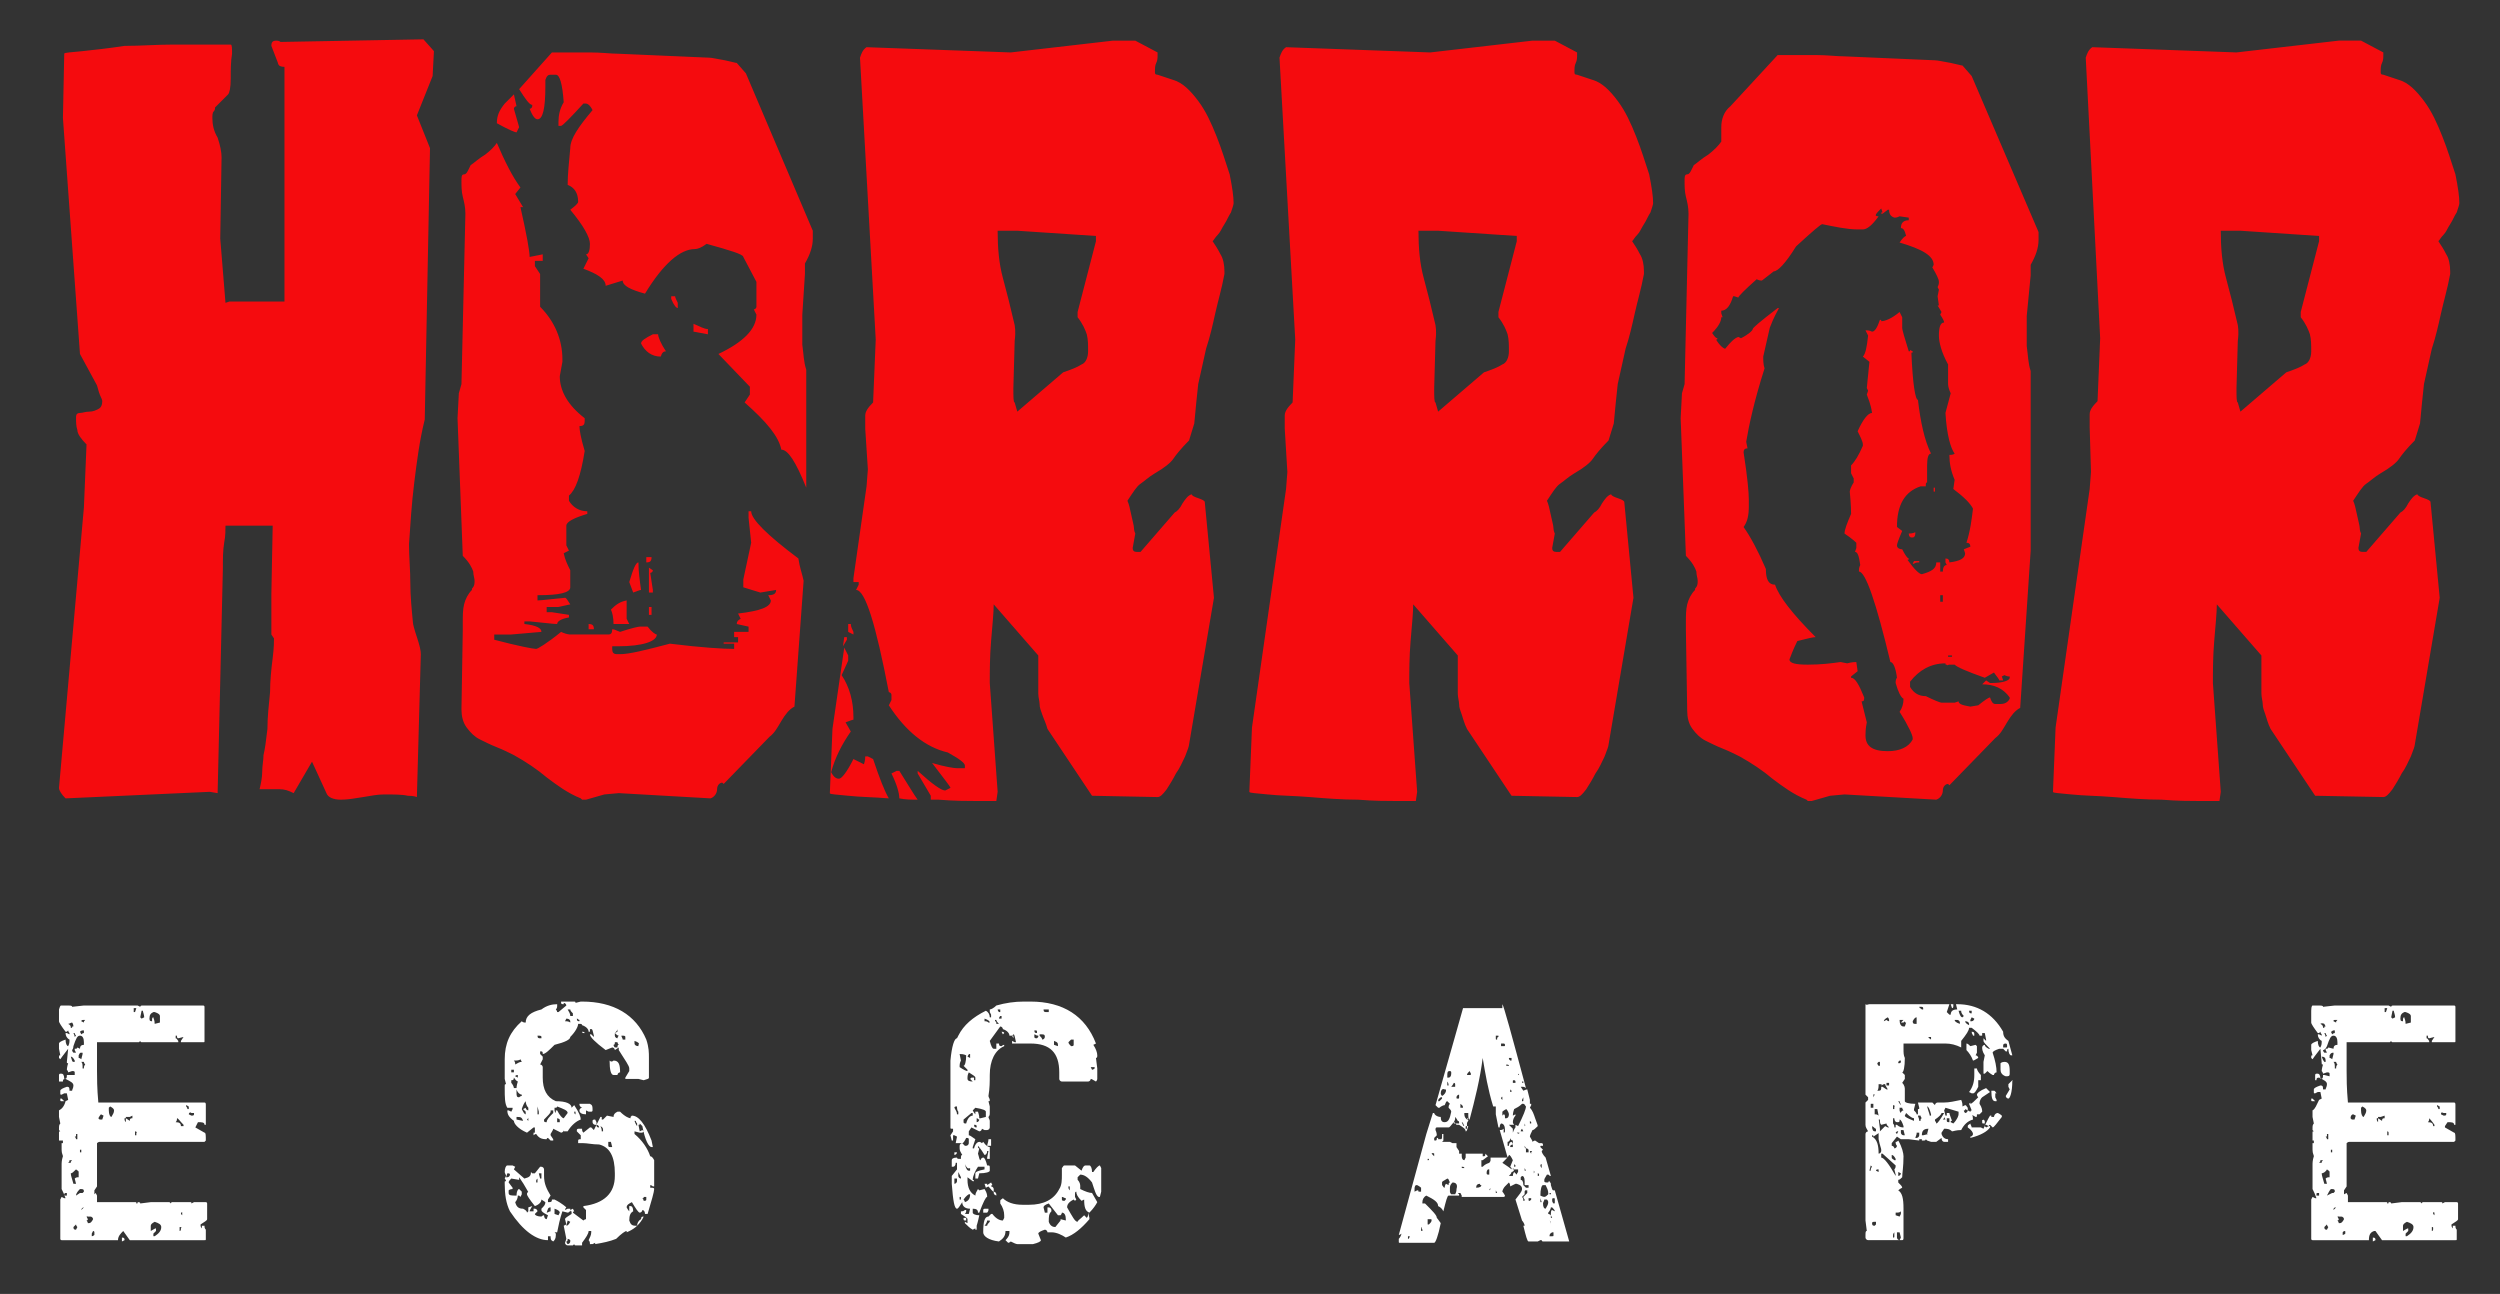 <?xml version="1.0" encoding="utf-8"?>
<!-- Generator: Adobe Illustrator 22.0.1, SVG Export Plug-In . SVG Version: 6.00 Build 0)  -->
<svg version="1.1" id="Layer_1" xmlns="http://www.w3.org/2000/svg" xmlns:xlink="http://www.w3.org/1999/xlink" x="0px" y="0px"
	 viewBox="0 0 190.7 98.7" style="enable-background:new 0 0 190.7 98.7;" xml:space="preserve">
<rect x="0" y="0" width="190.7" height="98.7" fill="#333333" stroke="none"/>
<style type="text/css">
	.st0{fill-rule:evenodd;clip-rule:evenodd;fill:#F50B0E;}
	.st1{fill:#FFFFFF;}
</style>
<path class="st0" d="M39.6,6.8l2.5-2.8h0.4c0.8,0,1.6,0,2.5,0c0.9,0,1.6,0.1,2.2,0.1l6.9,0.3c0.2,0,0.6,0.1,1.2,0.2
	c0.5,0.1,0.8,0.2,0.9,0.2l0.7,0.8L62,17.6l0,0.6c0,0.6-0.2,1.2-0.6,1.9l0,0.8L61.2,24c0,0.8,0,1.6,0,2.3c0.1,0.7,0.1,1.3,0.3,1.9
	c0,0.5,0,1.4,0,2.7c0,1.3,0,2.7,0,4.2c0,0.7,0,1.5,0,2.1c-0.8-2-1.4-2.9-1.9-2.9c-0.2-1-1.1-2.1-2.8-3.6l0.4-0.6v-0.6L54.8,27
	c1.9-0.9,2.9-1.9,2.9-3l-0.2-0.4c0.1,0,0.2-0.1,0.2-0.2v-1.9l-1-1.9c0-0.2-1-0.5-2.8-1c-0.4,0.3-0.7,0.4-0.9,0.4
	c-1.1,0-2.4,1.1-3.8,3.4c-1.1-0.3-1.7-0.6-1.7-1l-1.3,0.4c0-0.5-0.6-0.9-1.7-1.3l0.4-0.8l-0.2-0.3c0.2,0,0.3-0.3,0.3-0.8
	c0-0.5-0.5-1.4-1.5-2.6c0.4-0.3,0.6-0.5,0.6-0.6c0-0.7-0.3-1.1-0.8-1.3c0-0.8,0.1-1.7,0.2-2.8c0-0.7,0.6-1.6,1.7-2.9
	c-0.2-0.4-0.4-0.5-0.5-0.5h-0.2c-1,1.1-1.6,1.7-1.7,1.7h-0.2V9.3c0-0.5,0.1-1,0.4-1.5c-0.1-1.4-0.3-2.1-0.6-2.1h-0.4
	c-0.2,0-0.3,0.1-0.4,0.4v0.5c0,1.7-0.2,2.5-0.6,2.5c-0.2,0-0.4-0.3-0.6-0.8c0.1,0,0.2-0.1,0.2-0.2V8C40.4,8,40.1,7.6,39.6,6.8
	 M37.9,9.4c0-0.6,0.2-1,0.6-1.5l0.7-0.7l0.2,0.9c-0.1,0-0.2,0.1-0.2,0.2l0.4,1.4l-0.2,0.4C39.3,10.1,38.8,9.9,37.9,9.4z M35.3,48.1
	l0-0.7c0-0.4,0-0.9,0.1-1.3c0.1-0.4,0.3-0.8,0.6-1.1l0-0.1c0.2-0.2,0.2-0.4,0.2-0.6c0-0.2-0.1-0.4-0.1-0.7c-0.1-0.3-0.3-0.7-0.8-1.2
	l-0.4-10.5L35,30l0.2-0.7l0.3-13c0-0.5-0.1-0.9-0.2-1.3c-0.1-0.4-0.1-0.8-0.1-1.2c0-0.3,0-0.5,0.2-0.5c0.2,0,0.3-0.3,0.5-0.7
	c0.3-0.2,0.6-0.5,1.1-0.8c0.4-0.3,0.7-0.6,0.9-0.9c0.6,1.4,1.2,2.6,1.8,3.4l-0.4,0.5l0.6,1h-0.2c0.5,2.2,0.7,3.4,0.7,3.8l1-0.2v0.5
	h-0.6v0.4l0.4,0.6v2.5c1.1,1.1,1.7,2.5,1.7,4v0.2l-0.2,1.1c0,1.1,0.6,2.2,1.9,3.2v0.2c0,0.3-0.1,0.4-0.4,0.4c0,0.3,0.1,0.9,0.4,1.9
	c-0.3,1.9-0.7,3-1.2,3.4v0.4c0.3,0.5,0.8,0.8,1.4,0.8v0.2c-1,0.3-1.6,0.6-1.6,0.9v1.5l0.2,0.4l-0.4,0.2c0.1,0.5,0.3,0.9,0.5,1.3v1.3
	c0,0.4-0.8,0.6-2.4,0.6H41v0.4c0.3,0,1-0.1,2.1-0.2c0.1,0,0.2,0.2,0.4,0.5l-0.9,0.2h-0.9v0.4h0.4l1.3,0.2v0.2
	c-0.6,0.1-0.9,0.3-0.9,0.5c-0.3,0-1-0.1-2.1-0.2h-0.4v0.2c0.9,0.1,1.3,0.3,1.3,0.6l-2.3,0.2h-1.3v0.4c1.9,0.5,3,0.7,3.2,0.7
	c0.1,0,0.8-0.4,1.9-1.3c0.2,0.1,0.5,0.2,0.7,0.2h2.9c0.2,0,0.3-0.1,0.3-0.4c0.2,0,0.3,0.1,0.6,0.2c0.9-0.3,1.4-0.4,1.5-0.4h0.6
	c0.3,0.4,0.6,0.6,0.7,0.6c0,0.5-1,0.9-3,0.9h-0.4v0.2c0,0.3,0.1,0.4,0.4,0.4h0.2c0.7,0,1.9-0.3,3.8-0.8c2.4,0.3,4.1,0.4,4.9,0.4
	v-0.4h-0.8V49h1.1v-0.4H56v-0.4h1.1v-0.4l-0.9-0.2c0-0.2,0.1-0.3,0.3-0.4l-0.2-0.4c1.7-0.2,2.5-0.5,2.5-1l-0.2-0.4
	c0.4,0,0.6-0.1,0.6-0.4V45L58,45.2l-1.3-0.4v-0.6l0.6-2.8l-0.2-1.9v-0.5h0.2c0,0.6,1.2,1.8,3.6,3.6c0.1,0.7,0.3,1.2,0.4,1.7
	l-0.7,9.6c-0.4,0.2-0.7,0.6-1,1.1c-0.3,0.5-0.5,0.9-0.9,1.2l-3.5,3.6l-0.1-0.1c-0.2,0-0.4,0.2-0.4,0.5c0,0.3-0.2,0.6-0.5,0.7l-7-0.4
	l-1.1,0.1l-1.4,0.4c0,0,0,0-0.1,0c-0.1,0-0.1,0-0.2,0l-0.1-0.1c-1-0.4-1.8-1-2.6-1.6c-0.7-0.6-1.6-1.2-2.5-1.7
	c-0.4-0.2-0.8-0.4-1.3-0.6c-0.5-0.2-0.9-0.4-1.3-0.6c-0.4-0.2-0.7-0.5-1-0.9c-0.3-0.4-0.4-0.9-0.4-1.4L35.3,48.1z M76.1,17.6
	c0,1.3,0.1,2.5,0.4,3.6c0.3,1.1,0.6,2.3,0.9,3.6c0,0.1,0.1,0.4,0,1.2l-0.1,3.6c0,0.7,0,1.1,0.1,1.1l0.2,0.7l3.5-3
	c0.6-0.2,1.1-0.4,1.4-0.6c0.3-0.1,0.5-0.5,0.5-1c0-0.5,0-0.9-0.1-1.3c-0.1-0.3-0.3-0.8-0.7-1.3l0-0.4l1.4-5.4l0-0.4l-6-0.4H76.1z
	 M64.3,49.3l0.1-0.7c0.1,0,0.1,0,0.2,0v0.2L64.3,49.3z M67.8,60.9c-1.2-0.1-2.2-0.1-3.1-0.2c-0.9-0.1-1.4-0.1-1.4-0.2l0.2-4.9
	l0.9-6.2l0.3,0.6v0.4l-0.5,1.1c0.6,0.9,0.9,2,0.9,3.2v0.2c-0.1,0-0.3,0.1-0.6,0.2l0.4,0.7c-0.7,1-1.2,2-1.5,3.1
	c0.2,0.4,0.4,0.5,0.6,0.5c0.2,0,0.6-0.5,1.1-1.5l0.8,0.4C66,58,66,57.8,66,57.7h0.2l0.4,0.2C67.1,59.4,67.5,60.4,67.8,60.9z M70,61
	c-0.5,0-0.9,0-1.4-0.1c0-0.4-0.2-1.1-0.6-1.9l0.4-0.2h0.2C69.3,59.9,69.7,60.6,70,61z M83.3,60.7l-3.4-5.1c-0.1-0.4-0.3-0.8-0.4-1.1
	c-0.1-0.3-0.2-0.5-0.2-0.8c0-0.2-0.1-0.5-0.1-0.8c0-0.3,0-0.6,0-1.1l0-1.8l-3.4-3.9c0,0.6-0.1,1.6-0.2,2.8c-0.1,1.2-0.1,2.3-0.1,3.2
	l0.6,8.3l-0.1,0.7h-1.6c-0.6,0-1.6,0-2.8-0.1l-0.6,0c0,0,0-0.1,0-0.1v-0.2L70,59v-0.2c1.1,1,1.8,1.5,2.1,1.5l0.4-0.2
	c0-0.1-0.5-0.7-1.4-1.9c1,0.3,1.7,0.4,1.9,0.4h0.6v-0.2c0-0.2-0.4-0.5-1.3-1c-1.7-0.4-3.2-1.6-4.5-3.6l0.2-0.4v-0.4
	c0-0.1-0.1-0.2-0.2-0.2c-1-5.2-1.8-7.8-2.5-7.8l0.2-0.4v-0.2h-0.4v-0.3l1-7l0.1-1.3L66,32.7c0-0.4,0-0.7,0-1c0-0.3,0.2-0.6,0.6-1
	l0.2-4.8L65.6,4.4c0.1-0.3,0.2-0.6,0.5-0.8l11,0.4l7.8-0.9c0.3,0,0.7,0,1,0c0.3,0,0.6,0,0.7,0l1.7,0.9l0,0.2c0,0.2,0,0.4-0.1,0.6
	c-0.1,0.2-0.1,0.4-0.1,0.7c0,0.1,0,0.2,0.2,0.2l1.2,0.4c0.7,0.2,1.3,0.8,1.9,1.6c0.6,0.8,1,1.7,1.4,2.7c0.4,1,0.7,2,1,2.9
	c0.2,1,0.3,1.7,0.3,2.2c0,0.1-0.1,0.4-0.2,0.7c-0.2,0.3-0.3,0.6-0.5,0.9c-0.2,0.3-0.3,0.6-0.5,0.8c-0.2,0.2-0.3,0.4-0.4,0.5
	c0.2,0.3,0.4,0.6,0.6,1c0.2,0.3,0.3,0.8,0.3,1.3l0,0.2c-0.2,1.1-0.5,2.1-0.7,3c-0.2,0.9-0.4,1.8-0.7,2.7c-0.2,0.9-0.4,1.8-0.6,2.7
	c-0.1,0.9-0.2,1.9-0.3,3l-0.4,1.3c-0.6,0.6-1,1.1-1.2,1.4c-0.2,0.3-0.7,0.7-1.4,1.1c-0.5,0.3-0.8,0.6-1.1,0.8
	c-0.3,0.2-0.6,0.7-1,1.3c0.1,0.2,0.2,0.6,0.3,1.1c0.1,0.5,0.2,0.8,0.2,1c0,0,0,0.2,0.1,0.4l-0.2,1.1c0,0.2,0.1,0.3,0.3,0.3H87l2.6-3
	c0.2-0.1,0.4-0.3,0.6-0.7c0.2-0.3,0.4-0.6,0.7-0.7c0,0.1,0.2,0.2,0.5,0.3c0.3,0.1,0.5,0.2,0.5,0.3l0.7,7.3l-1.9,11.2
	c0,0.1-0.1,0.4-0.3,0.9c-0.2,0.4-0.4,0.9-0.7,1.3c-0.2,0.4-0.5,0.9-0.7,1.2c-0.3,0.4-0.5,0.6-0.7,0.6L83.3,60.7z M108.2,17.6
	c0,1.3,0.1,2.5,0.4,3.6c0.3,1.1,0.6,2.3,0.9,3.6c0,0.1,0.1,0.4,0,1.2l-0.1,3.6c0,0.7,0,1.1,0.1,1.1l0.2,0.7l3.5-3
	c0.6-0.2,1.1-0.4,1.4-0.6c0.3-0.1,0.5-0.5,0.5-1c0-0.5,0-0.9-0.1-1.3c-0.1-0.3-0.3-0.8-0.7-1.3l0-0.4l1.4-5.4l0-0.4l-6-0.4H108.2z
	 M115.3,60.7l-3.4-5.1c-0.2-0.4-0.3-0.8-0.4-1.1c-0.1-0.3-0.2-0.5-0.2-0.8c0-0.2-0.1-0.5-0.1-0.8c0-0.3,0-0.6,0-1.1l0-1.8l-3.4-3.9
	c0,0.6-0.1,1.6-0.2,2.8c-0.1,1.2-0.1,2.3-0.1,3.2l0.6,8.3l-0.1,0.7h-1.6c-0.6,0-1.6,0-2.8-0.1c-1.2,0-2.5-0.1-3.7-0.2
	c-1.2-0.1-2.3-0.1-3.2-0.2c-0.9-0.1-1.4-0.1-1.4-0.2l0.2-4.9l2.6-18.2l0.1-1.3L98,32.7c0-0.4,0-0.7,0-1c0-0.3,0.2-0.6,0.6-1l0.2-4.8
	L97.6,4.4c0.1-0.3,0.2-0.6,0.5-0.8l11,0.4l7.8-0.9c0.3,0,0.7,0,1,0c0.3,0,0.6,0,0.7,0l1.7,0.9l0,0.2c0,0.2,0,0.4-0.1,0.6
	c-0.1,0.2-0.1,0.4-0.1,0.7c0,0.1,0,0.2,0.2,0.2l1.2,0.4c0.7,0.2,1.3,0.8,1.9,1.6c0.6,0.8,1,1.7,1.4,2.7c0.4,1,0.7,2,1,2.9
	c0.2,1,0.3,1.7,0.3,2.2c0,0.1-0.1,0.4-0.2,0.7c-0.2,0.3-0.3,0.6-0.5,0.9c-0.2,0.3-0.3,0.6-0.5,0.8c-0.2,0.2-0.3,0.4-0.4,0.5
	c0.2,0.3,0.4,0.6,0.6,1c0.2,0.3,0.3,0.8,0.3,1.3l0,0.2c-0.2,1.1-0.5,2.1-0.7,3c-0.2,0.9-0.4,1.8-0.7,2.7c-0.2,0.9-0.4,1.8-0.6,2.7
	c-0.1,0.9-0.2,1.9-0.3,3l-0.4,1.3c-0.6,0.6-1,1.1-1.2,1.4c-0.2,0.3-0.7,0.7-1.4,1.1c-0.5,0.3-0.8,0.6-1.1,0.8
	c-0.3,0.2-0.6,0.7-1,1.3c0.1,0.2,0.2,0.6,0.3,1.1c0.1,0.5,0.2,0.8,0.2,1c0,0,0,0.2,0.1,0.4l-0.2,1.1c0,0.2,0.1,0.3,0.3,0.3h0.3
	l2.6-3c0.2-0.1,0.4-0.3,0.6-0.7c0.2-0.3,0.4-0.6,0.7-0.7c0,0.1,0.2,0.2,0.5,0.3c0.3,0.1,0.5,0.2,0.5,0.3l0.7,7.3l-1.9,11.2
	c0,0.1-0.1,0.4-0.3,0.9c-0.2,0.4-0.4,0.9-0.7,1.3c-0.2,0.4-0.5,0.9-0.7,1.2c-0.3,0.4-0.5,0.6-0.7,0.6L115.3,60.7z M128.6,48.1l0-0.7
	c0-0.4,0-0.9,0.1-1.3c0.1-0.4,0.3-0.8,0.6-1.1l0-0.1c0.2-0.2,0.2-0.4,0.2-0.6c0-0.2-0.1-0.4-0.1-0.7c-0.1-0.3-0.3-0.7-0.8-1.2
	l-0.4-10.5l0.1-1.9l0.2-0.7l0.3-13c0-0.5-0.1-0.9-0.2-1.3c-0.1-0.4-0.1-0.8-0.1-1.2c0-0.3,0-0.5,0.2-0.5c0.2,0,0.3-0.3,0.5-0.7
	c0.3-0.2,0.6-0.5,1.1-0.8c0.4-0.3,0.8-0.7,1-1l0-1.1c0-0.6,0.2-1.2,0.7-1.6l3.6-3.9h0.4c0.8,0,1.6,0,2.5,0c0.9,0,1.6,0.1,2.2,0.1
	l6.9,0.3c0.2,0,0.6,0.1,1.2,0.2c0.5,0.1,0.8,0.2,0.9,0.2l0.7,0.8l5.1,11.9l0,0.6c0,0.6-0.2,1.2-0.6,1.9l0,0.8l-0.3,3.1
	c0,0.8,0,1.6,0,2.3c0.1,0.7,0.1,1.3,0.3,1.9c0,0.5,0,1.4,0,2.7c0,1.3,0,2.7,0,4.2c0,1.5,0,2.9,0,4.2c0,1.3,0,2.1,0,2.6l-0.8,12
	c-0.4,0.2-0.7,0.6-1,1.1c-0.3,0.5-0.5,0.9-0.9,1.2l-3.5,3.6l-0.1-0.1c-0.2,0-0.4,0.2-0.4,0.5c0,0.3-0.2,0.6-0.5,0.7l-7-0.4l-1.1,0.1
	l-1.4,0.4c0,0,0,0-0.1,0c-0.1,0-0.1,0-0.2,0l-0.1-0.1c-1-0.4-1.8-1-2.6-1.6c-0.7-0.6-1.6-1.2-2.5-1.7c-0.4-0.2-0.8-0.4-1.3-0.6
	c-0.5-0.2-0.9-0.4-1.3-0.6c-0.4-0.2-0.7-0.5-1-0.9c-0.3-0.4-0.4-0.9-0.4-1.4L128.6,48.1z M169.4,17.6c0,1.3,0.1,2.5,0.4,3.6
	c0.3,1.1,0.6,2.3,0.9,3.6c0,0.1,0.1,0.4,0,1.2l-0.1,3.6c0,0.7,0,1.1,0.1,1.1l0.2,0.7l3.5-3c0.6-0.2,1.1-0.4,1.4-0.6
	c0.3-0.1,0.5-0.5,0.5-1c0-0.5,0-0.9-0.1-1.3c-0.1-0.3-0.3-0.8-0.7-1.3l0-0.4l1.4-5.4l0-0.4l-6-0.4H169.4z M176.6,60.7l-3.4-5.1
	c-0.2-0.4-0.3-0.8-0.4-1.1c-0.1-0.3-0.2-0.5-0.2-0.8c0-0.2-0.1-0.5-0.1-0.8c0-0.3,0-0.6,0-1.1l0-1.8l-3.4-3.9c0,0.6-0.1,1.6-0.2,2.8
	c-0.1,1.2-0.1,2.3-0.1,3.2l0.6,8.3l-0.1,0.7h-1.6c-0.6,0-1.6,0-2.8-0.1c-1.2,0-2.5-0.1-3.7-0.2c-1.2-0.1-2.3-0.1-3.2-0.2
	c-0.9-0.1-1.4-0.1-1.4-0.2l0.2-4.9l2.6-18.2l0.1-1.3l-0.1-3.4c0-0.4,0-0.7,0-1c0-0.3,0.2-0.6,0.6-1l0.2-4.8l-1.1-21.4
	c0.1-0.3,0.2-0.6,0.5-0.8l11,0.4l7.8-0.9c0.3,0,0.7,0,1,0c0.3,0,0.6,0,0.7,0l1.7,0.9l0,0.2c0,0.2,0,0.4-0.1,0.6
	c-0.1,0.2-0.1,0.4-0.1,0.7c0,0.1,0,0.2,0.2,0.2l1.2,0.4c0.7,0.2,1.3,0.8,1.9,1.6c0.6,0.8,1,1.7,1.4,2.7c0.4,1,0.7,2,1,2.9
	c0.2,1,0.3,1.7,0.3,2.2c0,0.1-0.1,0.4-0.2,0.7c-0.2,0.3-0.3,0.6-0.5,0.9c-0.2,0.3-0.3,0.6-0.5,0.8c-0.2,0.2-0.3,0.4-0.4,0.5
	c0.2,0.3,0.4,0.6,0.6,1c0.2,0.3,0.3,0.8,0.3,1.3l0,0.2c-0.2,1.1-0.5,2.1-0.7,3c-0.2,0.9-0.4,1.8-0.7,2.7c-0.2,0.9-0.4,1.8-0.6,2.7
	c-0.1,0.9-0.2,1.9-0.3,3l-0.4,1.3c-0.6,0.6-1,1.1-1.2,1.4c-0.2,0.3-0.7,0.7-1.4,1.1c-0.5,0.3-0.8,0.6-1.1,0.8
	c-0.3,0.2-0.6,0.7-1,1.3c0.1,0.2,0.2,0.6,0.3,1.1c0.1,0.5,0.2,0.8,0.2,1c0,0,0,0.2,0.1,0.4l-0.2,1.1c0,0.2,0.1,0.3,0.3,0.3h0.3
	l2.6-3c0.2-0.1,0.4-0.3,0.6-0.7c0.2-0.3,0.4-0.6,0.7-0.7c0,0.1,0.2,0.2,0.5,0.3c0.3,0.1,0.5,0.2,0.5,0.3l0.7,7.3l-1.9,11.2
	c0,0.1-0.1,0.4-0.3,0.9c-0.2,0.4-0.4,0.9-0.7,1.3c-0.2,0.4-0.5,0.9-0.7,1.2c-0.3,0.4-0.5,0.6-0.7,0.6L176.6,60.7z M148.7,50.7h0.4
	c0.2,0.2,0.9,0.5,2.3,1l0.7-0.4c0.2,0.3,0.4,0.5,0.4,0.6h0.3l-0.1-0.3l0.2-0.1c0.2,0.1,0.3,0.1,0.4,0.1v0.1c0,0.2-0.5,0.4-1.4,0.4
	h-0.1l-0.3-0.2l-0.3,0.3c0.9,0,1.6,0.3,2.1,1v0.1c-0.1,0.2-0.3,0.4-0.7,0.4h-0.4c-0.2,0-0.3-0.2-0.4-0.5c-0.1,0-0.4,0.2-0.9,0.6
	l-0.6,0.1c-0.6-0.1-0.9-0.2-0.9-0.4l-0.3,0.1h-1c-0.1,0-0.6-0.2-1.2-0.5c-0.5,0-0.9-0.2-1.2-0.7v-0.4c0.7-0.9,1.6-1.4,2.7-1.4
	c0,0.1,0,0.1,0.1,0.1C148.5,50.8,148.6,50.7,148.7,50.7z M148.6,50h0.3v0.1h-0.3V50z M148,45.4h0.2v0.5H148V45.4z M146,42.8
	l-0.1,0.2h0.1c0.1-0.1,0.3-0.1,0.4-0.1v-0.1H146z M145.6,40.7c0,0.2,0.1,0.3,0.2,0.3h0.1c0.1,0,0.2-0.1,0.2-0.3v-0.1
	C146.1,40.6,145.9,40.7,145.6,40.7z M147.5,37.2v0.3h0.1v-0.3H147.5z M143.5,15.9l0.1,0.3c-0.1,0-0.1,0-0.1,0.1h0.1L144,16h0.1
	c0,0.3,0.1,0.5,0.4,0.6c0.1,0,0.2,0,0.4-0.1l0.7,0.1v0.2c-0.4,0-0.6,0.2-0.6,0.6c0.2,0,0.3,0.2,0.4,0.6c-0.1,0-0.3,0.2-0.5,0.5
	c1.7,0.5,2.6,1,2.6,1.7l-0.1,0.2c0.3,0.5,0.5,0.9,0.5,1.1c0,0.1,0,0.2-0.1,0.4l0.1,0.2l-0.1,0.5l0.1,0.7h-0.1l0.3,0.5l-0.1,0.2
	c0.2,0.3,0.3,0.5,0.3,0.6c-0.3,0-0.4,0.4-0.4,1c0,0.5,0.2,1.3,0.7,2.2v1.5c0,0.2,0.1,0.5,0.2,0.7l-0.4,1.5c0.1,1.7,0.4,2.7,0.7,3.1
	c-0.1,0.1-0.3,0.1-0.4,0.1c0,0.6,0.1,1.2,0.4,1.9l-0.1,0.7c0.8,0.6,1.3,1.1,1.5,1.5c-0.1,0.8-0.2,1.7-0.5,2.6c0.2,0,0.3,0.1,0.3,0.3
	l-0.5,0.2l0.1,0.3c0,0.4-0.4,0.6-1.2,0.7c0-0.2-0.1-0.3-0.3-0.3v0.3l0.1,0.2c-0.2,0-0.3,0.2-0.3,0.5H148v-0.7h-0.3
	c0,0.5-0.4,0.7-1.1,0.9c-0.2,0-0.6-0.4-1.1-1.1c0.1,0,0.1,0,0.1-0.1c-0.1,0-0.3-0.3-0.5-0.7c-0.2,0-0.4-0.1-0.4-0.3
	c0-0.1,0.1-0.4,0.4-1.1l-0.4-0.3c0-1.7,0.6-2.7,1.8-3.1h0.4c0-0.2,0-0.3,0.1-0.3L147,36v-0.5c0-0.6,0.1-0.9,0.3-0.9
	c-0.5-1-0.8-2.4-1-4.1c-0.2,0-0.4-1.2-0.5-3.6c0.1,0,0.1,0,0.1-0.1l-0.2-0.1c0,0.1,0,0.1-0.1,0.1c-0.3-1-0.5-1.6-0.5-1.8v-0.8
	l-0.2-0.4c-0.6,0.5-1.1,0.7-1.4,0.7c0-0.1,0-0.1-0.1-0.1c-0.2,0.6-0.4,0.9-0.6,0.9c-0.2-0.1-0.3-0.1-0.5-0.1l0.2,0.4
	c-0.1,0.9-0.2,1.4-0.4,1.6l0.5,0.4l-0.2,2l0.1,0.2l-0.1,0.3c0.1,0.3,0.3,0.7,0.4,1.4c-0.3,0-0.7,0.5-1.1,1.4c0.2,0.4,0.4,0.8,0.4,1
	V34c-0.3,0.7-0.6,1.2-0.9,1.5v0.6l0.2,0.4v0.3c-0.2,0.3-0.3,0.6-0.3,0.7c0.1,1,0.1,1.6,0.1,1.7c-0.3,0.7-0.5,1.2-0.5,1.5
	c0.6,0.4,0.9,0.7,0.9,0.7v0.4l-0.1,0.3c0.2,0,0.3,0.3,0.4,1c-0.1,0.2-0.1,0.3-0.1,0.5c0.5,0,1.3,2.3,2.4,6.9c0.2,0,0.4,0.4,0.5,1.2
	c-0.1,0.1-0.1,0.3-0.1,0.4c0.2,0.7,0.4,1.1,0.6,1.2c0,0.4-0.1,0.7-0.3,1c0.7,1.1,1,1.8,1,2v0.1c-0.3,0.6-1,0.9-1.9,0.9
	c-1.2,0-1.7-0.4-1.7-1.2c0-0.2,0-0.5,0.1-1l-0.4-1.6c0.2,0,0.2-0.1,0.2-0.3c-0.4-1-0.7-1.5-1-1.5v-0.1l0.5-0.4l-0.1-0.7
	c-0.1,0-0.3,0-0.7,0.1l-0.5-0.1c-0.7,0.1-1.5,0.2-2.5,0.2c-0.9,0-1.4-0.1-1.4-0.4c0.3-0.8,0.5-1.2,0.6-1.4c0.8-0.2,1.2-0.3,1.4-0.3
	c-1.8-1.8-2.8-3.1-3.1-4c-0.5,0-0.7-0.4-0.7-1.2c-0.6-1.4-1.2-2.5-1.7-3.2c0.3-0.4,0.4-0.9,0.4-1.6v-0.5c0-0.5-0.1-1.7-0.4-3.6
	c0-0.2,0.1-0.3,0.3-0.3l-0.1-0.5c0.2-1.2,0.6-3.1,1.4-5.6c-0.1-0.3-0.1-0.6-0.1-0.9l0.5-2.2c0.3-0.8,0.6-1.3,0.7-1.5h-0.1
	c-1.3,1-1.9,1.5-1.9,1.6c0,0.1-0.3,0.4-0.9,0.7l-0.2-0.1c-0.3,0.1-0.6,0.4-1,0.9c-0.1,0-0.4-0.2-0.7-0.7c0.1,0,0.1,0,0.1-0.1
	c-0.1,0-0.2-0.1-0.4-0.4c0.5-0.5,0.7-0.9,0.7-1.2h0.1l-0.1-0.3v-0.2c0.4,0,0.7-0.4,0.9-1.1h0.1l0.3,0.1c0-0.1,0.5-0.6,1.4-1.4
	c0.2,0.1,0.3,0.1,0.4,0.1l0.9-0.7c0.3,0,0.9-0.6,1.7-1.9c1.3-1.2,1.9-1.7,2-1.7c1,0.2,1.9,0.4,2.7,0.4h0.4c0.3,0,0.7-0.3,1.2-1
	C142.9,16.5,143.1,16.3,143.5,15.9z M64.7,47.6v0.6l0.4,0.2v-0.2c-0.1-0.2-0.2-0.4-0.2-0.6H64.7z M44.9,47.6V48h0.4
	C45.3,47.7,45.2,47.6,44.9,47.6z M49.5,46.3v0.6h0.2v-0.6H49.5z M46.6,46.5c0.1,0.2,0.2,0.6,0.2,1.1H48l-0.2-0.4v-1.4
	C47.3,45.9,47,46.1,46.6,46.5z M49.5,43.3v1.9h0.3V45l-0.2-1.3c0.1,0,0.2-0.1,0.2-0.2L49.5,43.3z M48,44.4l0.3,0.8
	c0.3-0.1,0.5-0.2,0.6-0.2c-0.1-0.7-0.2-1.4-0.2-2.1C48.5,42.9,48.3,43.4,48,44.4z M49.3,42.5v0.4c0.3,0,0.4-0.1,0.4-0.4H49.3z
	 M48.9,26.2c0.3,0.6,0.8,1,1.5,1c0.1-0.3,0.2-0.4,0.4-0.4c-0.4-0.6-0.6-1.1-0.6-1.3h-0.4C49.2,25.8,48.9,26,48.9,26.2z M52.9,24.7
	v0.6c0.1,0,0.5,0.1,1.1,0.2v-0.4C53.7,25.1,53.4,24.9,52.9,24.7z M51.2,22.6v0.2c0.2,0.5,0.4,0.7,0.5,0.7v-0.4
	c-0.1-0.2-0.2-0.4-0.2-0.5H51.2z M32.3,3L21.4,3.2c0,0-0.1-0.1-0.3-0.1c-0.3,0-0.4,0.1-0.4,0.4l0.5,1.3c0,0.1,0.1,0.2,0.1,0.2
	c0,0,0.1,0.1,0.4,0.1l0,17.9h-4.2l-0.3,0.1l-0.4-4.9l0.1-6.2c0-0.4-0.1-0.9-0.3-1.5C16.3,10,16.2,9.5,16.2,9c0-0.2,0-0.4,0.1-0.5
	c0.1-0.1,0.1-0.2,0.1-0.3l1-1c0.1-0.1,0.2-0.5,0.2-1.2c0-0.7,0-1.3,0.1-1.9c0-0.4,0-0.7-0.1-0.7H16c-0.6,0-1.6,0-2.8,0
	c-1.2,0-2.5,0.1-3.7,0.1C8.2,3.7,7.2,3.8,6.3,3.9C5.4,4,4.9,4,4.9,4.1L4.8,9l1.3,18l1.3,2.4c0.1,0.4,0.2,0.7,0.3,0.9
	c0.1,0.2,0.1,0.3,0.1,0.3c0,0.3-0.1,0.5-0.3,0.6c-0.2,0.1-0.4,0.2-0.7,0.2c-0.3,0-0.5,0.1-0.7,0.1c-0.2,0-0.3,0.1-0.3,0.3
	c0,0.4,0,0.7,0.1,1c0,0.3,0.3,0.7,0.7,1.1l-0.2,4.8L4.5,60.1c0,0.2,0.2,0.5,0.5,0.8L16,60.4l0.6,0.1L17,43.4c0-0.8,0-1.4,0.1-2
	c0.1-0.5,0.1-1,0.1-1.3h3.6l-0.1,5.2c0,0.3,0,0.8,0,1.4c0,0.7,0,1.2,0,1.7l0.2,0.3c0,0.2,0,0.7-0.1,1.5c-0.1,0.8-0.2,1.7-0.2,2.6
	c-0.1,1-0.2,1.9-0.2,2.8c-0.1,0.9-0.2,1.6-0.3,2c0,0.4-0.1,0.8-0.1,1.3c0,0.4-0.1,0.9-0.2,1.3h0.4c0.3,0,0.7,0,1.1,0
	c0.4,0,0.7,0.1,1.1,0.3l1.4-2.4l1.1,2.4c0.1,0.3,0.5,0.5,1.1,0.5c0.5,0,1.1-0.1,1.7-0.2c0.6-0.1,1.1-0.2,1.6-0.2
	c0.7,0,1.4,0,1.8,0.1c0.5,0,0.7,0.1,0.7,0.1l0.3-10.9c0-0.3-0.1-0.7-0.3-1.3c-0.2-0.6-0.3-1-0.3-1.1c-0.1-1-0.2-2.1-0.2-3
	c0-1-0.1-2-0.1-3c0.1-1.5,0.2-3.1,0.4-4.7c0.2-1.6,0.4-3.2,0.8-4.8l0.4-20.7l-1-2.5L33,5.8l0.1-1.9L32.3,3z"/>
<path class="st1" d="M43.3,94.5c0,0.1,0,0.2-0.1,0.2c0,0.1,0.1,0.2,0.1,0.2c0.1,0,0.2-0.1,0.2-0.2v-0.1
	C43.5,94.6,43.4,94.5,43.3,94.5 M43.3,93.1l-0.1,0.4c0.1,0,0.2-0.1,0.3-0.3L43.3,93.1L43.3,93.1z M42.3,92.2v0.4l0.3,0.1l0.1-0.2
	C42.7,92.4,42.6,92.3,42.3,92.2z M41.7,92.5c0.1,0,0.2-0.1,0.3-0.1v-0.3H42C41.8,92.1,41.8,92.2,41.7,92.5z M40.6,92L40.6,92
	c-0.1,0.2-0.2,0.3-0.2,0.4h-0.1v-0.3L40.6,92z M49.1,91.3c0,0.1,0,0.1-0.1,0.1c0.1,0.1,0.1,0.2,0.1,0.2c0.1,0,0.2,0,0.2-0.1v-0.2
	H49.1z M40.9,90.1v0.1H41v-0.3C40.9,90,40.9,90,40.9,90.1z M39.6,89.8V90L39,89.9c-0.1,0.1-0.2,0.2-0.2,0.3l0.3,0.4v0.1
	c-0.2,0-0.3,0.1-0.3,0.1V91c0,0.2,0.2,0.2,0.6,0.2c0-0.3,0.1-0.5,0.2-0.5l0.2,0.2v0.2l-0.1,0.2l-0.1-0.1h-0.1c0,0.2-0.1,0.4-0.2,0.5
	c0.1,0.4,0.3,0.5,0.6,0.5c0.2,0.1,0.3,0.2,0.3,0.3l0.1-0.1h0.4v-0.2h0.1c0.1,0,0.2,0.1,0.2,0.2l-0.2,0.2c0,0.1,0.2,0.2,0.5,0.2
	c0.1-0.1,0.2-0.1,0.2-0.1c0,0.2,0.1,0.3,0.2,0.3l0.1-0.3c-0.4-0.2-0.5-0.3-0.5-0.4v-0.1c0.2-0.2,0.3-0.3,0.3-0.5l-0.3-0.2
	c0,0.2-0.2,0.4-0.5,0.5c-0.4-0.5-0.6-0.8-0.6-0.9c0-0.1,0-0.1,0.1-0.2C40.3,91,40.1,90.5,39.6,89.8L39.6,89.8L39.6,89.8z M41.1,89.5
	l0.1,0.4h0.1v-0.4H41.1z M38.7,89.5l-0.1,0.3h0.1c0.1,0,0.2-0.1,0.2-0.2C38.9,89.5,38.8,89.5,38.7,89.5z M38.7,88.9h0.4l0.2,0.1
	l-0.1,0.2l0.8,0.7c0.4-0.1,0.5-0.2,0.5-0.5l0.1,0.1h0.2l0.4-0.5h0.1c0.1,0,0.2,0.1,0.2,0.2v0.5c0,0.6,0.2,1,0.5,1.5l-0.2,0.3v0.2
	h0.1c0.2,0,0.2-0.1,0.2-0.2h0.2c0.6,0.3,0.9,0.6,0.9,0.6c-0.1,0.1-0.1,0.2-0.1,0.2l0.2-0.1h0.2v0.1c0,0.1-0.1,0.2-0.2,0.2l-0.4-0.1
	c-0.2,0.6-0.3,1.1-0.4,1.6h-0.2l0.1,0.1v0.1c0,0.3-0.1,0.4-0.2,0.5C42,94.6,42,94.5,42,94.3h-0.2v0.3c-0.9,0-1.9-0.7-2.9-2.2
	c-0.3-0.6-0.4-1.3-0.4-2.1v-0.1c0-0.1,0-0.1,0.1-0.1c0-0.1-0.1-0.2-0.1-0.2l0.1-0.2c0-0.1-0.1-0.2-0.1-0.3
	C38.5,89.1,38.6,88.9,38.7,88.9z M46.4,87.2v0.2c0,0.1,0.1,0.1,0.2,0.1h0.1l-0.1-0.4H46.4z M45.8,85.9L45.8,85.9
	c0.1,0.2,0.1,0.3,0.1,0.4H46v-0.1C46,86.1,46,86,45.8,85.9z M45.5,85.8L45.5,85.8c0,0.2,0.1,0.2,0.2,0.2V86
	C45.7,85.9,45.6,85.8,45.5,85.8z M48.4,85.5L48.4,85.5c0.1,0.3,0.2,0.4,0.2,0.4v-0.2c-0.1-0.1-0.1-0.2-0.1-0.2H48.4z M45.4,85.4
	l0.1,0.2v0.2h-0.1c-0.1,0-0.2-0.1-0.2-0.2v-0.1C45.2,85.4,45.3,85.4,45.4,85.4z M42.5,85.3v0.3h0.2v-0.2
	C42.7,85.4,42.6,85.3,42.5,85.3z M40.3,85.2c0,0.1,0,0.1-0.1,0.2l0.1,0.1L40.3,85.2L40.3,85.2z M39.4,85.2v0.2l0.5,0.1
	C39.8,85.2,39.7,85.2,39.4,85.2z M47.1,84.8h0.2c0.4,0.4,0.7,0.5,0.8,0.5v-0.1l0.1-0.1c0.5,0,1,0.6,1.5,1.9l0.1,0.5h-0.1
	c-0.2,0-0.5-0.5-0.7-1.6l-0.2-0.2c0,0.1,0,0.1-0.1,0.1l0.1,0.5l0.2-0.1l0.1,0.1l-0.1,0.1h-0.2l-0.4-0.1v0.2c0.6,0.5,1,1.1,1.2,1.7
	c0.1,0,0.2,0.1,0.3,0.3v2h-0.1c-0.1-0.1-0.2-0.1-0.2-0.1v0.2c0.2,0,0.3,0,0.3,0.1c0,0.2-0.2,0.9-0.5,1.9h-0.2c0-0.2-0.1-0.3-0.2-0.3
	c0,0.1-0.1,0.2-0.2,0.2c-0.1,0-0.3-0.3-0.6-0.8c-0.2,0.1-0.4,0.2-0.4,0.4c0.1,0.2,0.2,0.3,0.2,0.3V92h0.1c0.1,0,0.2,0.1,0.2,0.4
	c-0.2,0.1-0.3,0.3-0.3,0.7c0.1,0.3,0.2,0.4,0.5,0.4h0.1c0-0.2,0.1-0.4,0.3-0.5c0-0.2,0.1-0.2,0.2-0.2L49,93c-0.3,0.5-0.7,0.8-1.2,1
	v-0.1c-0.1,0-0.4,0.2-0.8,0.6c-0.5,0.2-1,0.3-1.6,0.4v-0.1l-0.2,0.1H45c0-0.1,0-0.2-0.1-0.3c0.1-0.2,0.2-0.4,0.2-0.6v-0.1h-0.2
	c0,0.2-0.2,0.5-0.5,0.9V95h-0.5c0,0-0.1,0-0.1-0.1L43.7,95h-0.4c-0.1,0-0.2-0.1-0.2-0.2l0.1-0.3l-0.2-1l0.2-0.1L43.1,93
	c0-0.1,0.2-0.2,0.5-0.4v-0.2c-0.1,0-0.1,0-0.1-0.1l0.2-0.1l0.1,0.2c0,0-0.1,0-0.1,0.1l0.8,0.6c0.1-0.1,0.2-0.1,0.2-0.1v-0.7
	l-0.2-0.2V92c1.6-0.2,2.4-1,2.4-2.3v-0.2c0-1.3-0.4-2-1.2-2.2c-0.5,0-0.9-0.1-1.2-0.1h-0.4v-0.2c0-0.1,0.1-0.1,0.2-0.1v-0.3
	l-0.3-0.3v-0.1c0-0.1,0.1-0.1,0.2-0.1h0.2c0,0.1,0,0.2,0.1,0.3L45,86h0.1l0.2,0.2l0.5-1h0.1v0.2H46l0.3-0.3l0.5,0.1
	C46.8,85,46.9,84.9,47.1,84.8z M42,84.8c0,0.1-0.2,0.3-0.5,0.6v0.1c0,0.1,0.1,0.1,0.2,0.1c0-0.2,0.2-0.4,0.5-0.7v-0.2H42z
	 M43.8,84.8L43.8,84.8c0,0.2,0.1,0.2,0.1,0.2v-0.2H43.8z M42.3,84.5v0.2c0,0.1,0.1,0.2,0.1,0.2v-0.2h0.1c0.2,0.4,0.4,0.6,0.5,0.6
	l0.3-0.4c0-0.2-0.3-0.3-0.8-0.5C42.5,84.5,42.4,84.5,42.3,84.5z M41,84.4v0.2L41,85h0.1v-0.2L41,84.4L41,84.4z M44.2,84.2H45
	c0.2,0.1,0.2,0.2,0.2,0.5c0,0.1-0.1,0.1-0.1,0.1h-0.2l-0.2-0.1v0.3c-0.3,0-0.5-0.1-0.5-0.3c0-0.1,0.1-0.2,0.2-0.2
	C44.2,84.4,44.2,84.3,44.2,84.2z M39.8,84.6c0.1,0.2,0.2,0.4,0.3,0.4v-0.2l-0.2-0.2l0.2-0.1c0,0.1,0.1,0.2,0.2,0.2v-0.2
	c-0.1-0.1-0.2-0.3-0.2-0.5C40,84.1,39.9,84.3,39.8,84.6z M39.4,83.1v0.2c0,0.3,0,0.4,0.2,0.4c0.1-0.1,0.2-0.1,0.2-0.1v-0.1
	C39.7,83.5,39.5,83.4,39.4,83.1z M39.2,82.2c0,0.2-0.1,0.2-0.2,0.2v0.2c0.1,0.1,0.2,0.3,0.2,0.4h0.2c0,0,0-0.2,0.1-0.5
	C39.3,82.4,39.3,82.3,39.2,82.2L39.2,82.2z M39.3,82.1l0.2,0.1V82C39.3,82,39.3,82.1,39.3,82.1z M39,81.6v0.2h0.2v-0.2H39z
	 M46.8,80.9c0.4,0,0.5,0.3,0.5,0.9c-0.1,0-0.2,0.1-0.2,0.2h-0.3c-0.2,0-0.3-0.4-0.3-1.1C46.6,81,46.7,81,46.8,80.9z M39.2,80.9
	c0.1,0.1,0.1,0.2,0.1,0.3c0.2-0.1,0.3-0.2,0.5-0.2V81l-0.1-0.2C39.6,80.9,39.4,80.9,39.2,80.9z M46.9,79.5c0,0.1,0,0.2-0.1,0.2
	c0,0.1,0.1,0.2,0.1,0.2h0.2c0-0.1,0-0.2,0.1-0.2c-0.1-0.1-0.1-0.2-0.1-0.2H46.9z M48.4,79.4v0.2c0,0.1,0.1,0.2,0.3,0.2v-0.1
	C48.8,79.6,48.7,79.5,48.4,79.4L48.4,79.4z M47.4,79c0,0.1,0.1,0.2,0.1,0.3h0.2v-0.2C47.7,79,47.6,79,47.4,79L47.4,79z M41,79L41,79
	c0,0.2,0.1,0.2,0.2,0.2h0.1v-0.1C41.3,79,41.2,79,41,79L41,79z M44.4,78.7L44.4,78.7c0.2,0,0.2,0.1,0.2,0.1h-0.1
	C44.5,78.8,44.4,78.8,44.4,78.7z M46.9,78.8V79c0,0.1,0.1,0.2,0.2,0.2c0,0,0-0.1,0.1-0.2C47.1,79,47,78.9,46.9,78.8L46.9,78.8
	l0.2-0.1v-0.2C47.1,78.6,47,78.7,46.9,78.8z M44,77.7L44,77.7c0,0.2,0.1,0.2,0.2,0.2v-0.1C44.1,77.8,44.1,77.7,44,77.7z M43.2,77.7
	l-0.1,0.2c0.1,0,0.3,0,0.4,0.1v-0.1C43.5,77.8,43.4,77.7,43.2,77.7z M43.3,77c0.1,0.2,0.2,0.3,0.2,0.5h0.2v-0.2
	c-0.1-0.1-0.2-0.2-0.2-0.3H43.3z M43.7,76.4c0.2,0,0.2,0,0.2,0.1l0.4-0.1h0.1c2.4,0,4.1,1,4.9,2.9c0.2,0.6,0.2,1,0.2,1.4v1.5
	c0,0.1-0.1,0.1-0.4,0.2l-0.4-0.1h-1v-0.1l0.3-0.5v-0.2c0-0.2-0.3-0.6-0.8-1.4v-0.2l-0.3,0.2c0-0.1-0.1-0.2-0.2-0.2l-0.5,0.2
	c-0.8-0.6-1.2-1-1.2-1.2h0.1l0.2,0.2v-0.1c-0.1-0.4-0.1-0.5-0.2-0.5h-0.1v0.2h-0.1c0-0.2-0.2-0.4-0.5-0.5c0-0.1-0.1-0.1-0.2-0.1
	h-0.1c0,0.2-0.2,0.6-0.6,1c0,0.2-0.4,0.4-1.2,0.6c-0.4,0.4-0.7,0.7-0.9,0.7c0-0.1,0-0.2-0.1-0.2h-0.1v0.2l0.2,0.2v0.2l-0.2,0.4
	c0.1,0,0.2,0.1,0.2,0.2v0.8c0,0.9,0.3,1.5,1,1.8c0.8,0,1.2,0.2,1.2,0.5l0.2-0.2c0.4,0.6,0.5,0.9,0.5,1.1c-0.3,0.1-0.7,0.4-1,0.9
	h-0.3L43,86.2c0,0.1-0.1,0.2-0.2,0.2l-0.6-0.3c0,0.1-0.1,0.2-0.2,0.4v0.1l0.2,0.3V87H42l-0.2-0.2c0,0-0.1,0-0.1,0.1
	c-0.4,0-0.6-0.1-0.8-0.4c-0.1,0-0.2,0.1-0.2,0.1v-0.2h0.1v-0.4h-0.1l-0.5,0.4c-0.7-0.3-1-0.7-1-0.9c-0.4-0.3-0.5-0.5-0.5-0.8h0.1
	l0.2,0.1l0.1-0.2v-0.1h-0.4c-0.2-0.3-0.2-0.8-0.2-1.5v-0.1c0-0.2,0-0.2,0.1-0.2l-0.1-0.4v-1.5c0-1.2,0.4-2.1,1.3-2.9
	c0.1,0.1,0.2,0.1,0.3,0.1c0-0.5,0.4-0.8,1.2-1c0.4-0.3,0.8-0.4,1.2-0.4v0.1c0,0.1,0,0.2-0.1,0.3c0.1,0.1,0.1,0.2,0.1,0.2h0.1
	l0.6-0.5c0-0.1-0.1-0.2-0.2-0.2v0.1H43c-0.1,0-0.2,0-0.2-0.1v-0.1L43.7,76.4z M9.3,94.4L9.3,94.4c0.2,0,0.2,0.1,0.2,0.2l-0.2,0.1
	L9.3,94.4L9.3,94.4z M7.1,93.9L7,94.1v0.2c0.1,0,0.2-0.1,0.2-0.1v-0.2C7.2,94,7.2,93.9,7.1,93.9z M13.7,93.6v0.3
	c0.1,0,0.1-0.1,0.1-0.2C13.9,93.6,13.8,93.6,13.7,93.6z M5.6,93.6L5.6,93.6c0,0.2,0.1,0.2,0.2,0.2l0.1-0.2c-0.1-0.1-0.1-0.2-0.1-0.2
	C5.7,93.5,5.6,93.6,5.6,93.6z M11.5,93.5v0.4c0.2-0.1,0.3-0.2,0.4-0.2v0.2l-0.2,0.2v0.2h0.1c0.3-0.2,0.5-0.4,0.5-0.7
	c0-0.2-0.2-0.3-0.5-0.4C11.6,93.3,11.5,93.4,11.5,93.5z M6.7,92.7c0,0.1,0,0.1-0.1,0.1L6.7,93c0,0,0,0.1-0.1,0.1
	c0.1,0.1,0.1,0.2,0.1,0.2h0.1c0.1,0,0.2-0.1,0.3-0.3V93c0-0.1-0.1-0.2-0.2-0.2H6.7z M13.8,92.6L13.8,92.6l0.1,0.1v-0.2
	C13.9,92.4,13.8,92.5,13.8,92.6z M6.2,92.3L6.2,92.3L6.2,92.3l0.2-0.2C6.3,92.1,6.2,92.2,6.2,92.3z M4.9,91.1v0.1h0.2V91
	C5,91,4.9,91,4.9,91.1z M5.8,91.2L5.8,91.2L6.1,91L6.3,91l0.1-0.1c0-0.1,0-0.2-0.2-0.2H6.1C6,90.8,5.8,91,5.8,91.2z M5.4,89.5
	c0,0.2,0.1,0.4,0.2,0.8h0.2l-0.1-0.4c0.1-0.1,0.2-0.1,0.3-0.1v-0.4c0-0.1-0.1-0.1-0.2-0.2C5.6,89.4,5.5,89.5,5.4,89.5z M5.3,88.5
	c0,0.1,0,0.1-0.1,0.2h0.2c0-0.1,0-0.1,0.1-0.2H5.3z M6.1,87.7v0.2h0.1v-0.2H6.1z M5.8,86.6c0,0.1,0,0.1-0.1,0.1
	c0.1,0.1,0.1,0.2,0.1,0.2h0.1v-0.4H5.8z M10.3,86.3v0.3h0.1v-0.2C10.5,86.4,10.4,86.3,10.3,86.3z M13.5,85.3c0,0.1,0,0.2-0.1,0.3
	c0.3,0,0.4,0.1,0.4,0.3H14v-0.1C13.7,85.5,13.6,85.3,13.5,85.3z M9.9,85.2H9.6c0,0.1,0,0.1-0.1,0.1v0.1c0,0.1,0.1,0.2,0.1,0.2v-0.3
	l0.3,0.2c0-0.2,0.1-0.2,0.2-0.2v-0.2L9.9,85.2z M7.5,85.3l0.1,0.1h0.2l0.1-0.3L7.7,85C7.7,85,7.6,85.1,7.5,85.3z M14.4,85L14.4,85
	l0.2,0.1c0.1,0,0.2,0,0.2-0.1v-0.1h-0.2C14.5,84.8,14.4,84.9,14.4,85z M8.4,84.4l-0.1,0.1v0.2c0,0.3,0.1,0.5,0.2,0.5
	c0.1-0.2,0.2-0.3,0.2-0.5C8.7,84.6,8.6,84.5,8.4,84.4z M14.2,84.3v0.1c0.1,0.1,0.1,0.2,0.1,0.2h0.1v-0.2
	C14.3,84.4,14.3,84.3,14.2,84.3L14.2,84.3z M4.7,83.8L4.9,84H4.7c-0.1,0-0.1,0-0.1-0.2L4.7,83.8z M6.2,81c0.1,0.1,0.1,0.2,0.1,0.5
	h0.1c0-0.1,0-0.2,0.1-0.3c-0.1-0.1-0.1-0.2-0.1-0.2H6.4L6.2,81z M5.4,80.6L5.4,80.6C5.5,80.9,5.5,81,5.6,81h0.1v-0.1
	C5.6,80.7,5.5,80.6,5.4,80.6L5.4,80.6z M6,80.5v0.2c0,0,0.1,0,0.2,0.1l0.1-0.4v-0.1H6.2C6.1,80.3,6.1,80.3,6,80.5z M5.5,80.1
	c0,0.1,0.1,0.2,0.1,0.2h0.2l-0.1-0.2v-0.1c0.1,0,0.2,0,0.2-0.1L6.1,80c0-0.2,0.1-0.3,0.3-0.3v-0.2c0-0.3-0.1-0.5-0.3-0.5
	c-0.2,0-0.3,0.2-0.5,0.8C5.6,80,5.5,80.1,5.5,80.1z M5.6,78.8L5.6,78.8c0.1,0.2,0.1,0.3,0.1,0.3L5.8,79c-0.1-0.1-0.1-0.2-0.1-0.2
	H5.6z M6.1,78.7l0.1,0.2c0.1-0.1,0.2-0.1,0.2-0.1v-0.2H6.3C6.2,78.6,6.1,78.7,6.1,78.7z M5.2,78.1L5.2,78.1c0.2,0.1,0.2,0.2,0.2,0.3
	h0.1c0-0.1,0-0.1,0.1-0.1C5.6,78.1,5.5,78,5.5,78C5.4,78,5.3,78.1,5.2,78.1z M6.2,77.9L6.2,77.9L6.4,78c0-0.1,0-0.1,0.1-0.2H6.4
	C6.3,77.8,6.2,77.8,6.2,77.9z M11.4,77.7L11.4,77.7c0,0.2,0.1,0.2,0.2,0.2c0-0.2,0-0.3,0.1-0.3c0,0.1,0.1,0.2,0.1,0.5l0.4-0.1v-0.5
	c0-0.1-0.1-0.2-0.4-0.3h-0.1C11.5,77.3,11.4,77.4,11.4,77.7z M10.8,77.1l-0.1,0.5l0.1,0.1l0.2-0.1c0-0.2-0.1-0.4-0.1-0.5H10.8z
	 M10.2,76.9v0.3h0.1l0.1-0.3H10.2z M4.7,76.7H5c0.4,0,0.5,0,0.5,0.1l0.9-0.1h4.1l0.2,0.1c0-0.1,0.1-0.1,0.2-0.1h4.6
	c0.1,0,0.1,0.1,0.1,0.1v2.6c0,0.1,0,0.1-0.1,0.1h-1.7v-0.1l0.2-0.3l-0.4,0.1c-0.1,0-0.1-0.1-0.1-0.2h-0.1v0.2c0.1,0,0.1,0.1,0.2,0.2
	v0.1h-2.8c0,0-0.1,0-0.1-0.1l-0.1,0.1H7.4v2.2c0,0.5,0,1.3,0.1,2.4h8.1c0.1,0,0.1,0.1,0.1,0.2v1.5h-0.1c0-0.2-0.2-0.2-0.5-0.2
	L14.9,86V86l0.7,0.4c0.1,0,0.1,0.2,0.1,0.6l-0.1,0.1h-8c-0.1,0-0.2,0.1-0.2,0.1v3.3l-0.2,0.3v0.3L7.3,91l0.1,0.2v0.5h2.9
	c0.1,0,0.1,0,0.1,0.1c0.1,0,0.1,0,0.1-0.1c0.1,0,0.2,0,0.2,0.1l0.8-0.1h1.4c0,0,0.1,0,0.1,0.1l0.1-0.1h1.4c0.1,0,0.1,0,0.1,0.1
	l0.2-0.1h0.9c0.1,0,0.1,0.1,0.1,0.1V93c0,0.1-0.2,0.2-0.5,0.4v0.1c0,0.1,0.1,0.2,0.1,0.2v-0.2h0.2c0,0.1,0,0.2,0.1,0.3v0.7
	c0,0.1,0,0.1-0.1,0.1H9.9l-0.5-0.7H9.4C9.2,94.1,9,94.3,9,94.6H4.7c-0.1,0-0.1-0.1-0.1-0.1v-3l0.1-0.2l0.2,0.1h0.1
	c-0.1-0.3-0.2-0.5-0.3-0.7v-1.8c0-0.2,0-0.4,0.1-0.7c0-0.1-0.1-0.2-0.1-0.5v-0.5h0.1V87H4.5v-0.6c0-0.1,0-0.1,0.1-0.1l-0.1-0.1v-0.1
	c0-0.2,0-0.3,0.1-0.4l-0.1-0.5v-0.5C4.7,84.6,4.9,84.4,5,84l0.2-0.1l-0.1-0.5H4.9l-0.2,0.1c-0.1,0-0.1,0-0.1-0.1v-0.2
	c0-0.1,0.2-0.2,0.5-0.3c0.2,0,0.2,0.1,0.2,0.3h0.2c0-0.1,0.1-0.2,0.1-0.4c0-0.2-0.2-0.3-0.6-0.5c-0.2,0-0.2,0.1-0.2,0.2H4.5V82
	c0-0.1,0.1-0.1,0.1-0.1h0.1c0.1,0,0.2,0.1,0.2,0.4c0.2,0,0.2-0.1,0.2-0.3h0.1L5.7,82v-0.2c0-0.1-0.1-0.1-0.2-0.1l-0.3,0.1
	c0-0.1-0.1-0.2-0.1-0.2c0,0,0-0.2,0.1-0.5c-0.1,0-0.1,0-0.1-0.1L5.2,80c-0.4,0.5-0.6,0.8-0.6,0.8l-0.1-0.1c0-0.2,0-0.2,0.1-0.2
	L4.5,80v-0.4c0-0.1,0.2-0.2,0.5-0.3c0,0.3,0.1,0.5,0.2,0.5c0.1-0.2,0.1-0.3,0.1-0.5C5.1,79.2,5,79,5,78.8h0.1l0.2,0.1v-0.1
	c-0.1-0.1-0.1-0.2-0.1-0.2l-0.1,0.1H5c-0.3-0.4-0.5-0.7-0.5-0.8v-0.9C4.6,76.7,4.6,76.7,4.7,76.7z"/>
<path class="st1" d="M107.4,94.3L107.4,94.3l0,0.2c0,0,0.1,0,0.1-0.1C107.6,94.3,107.5,94.3,107.4,94.3L107.4,94.3z M118.2,94.3
	L118.2,94.3l0.2,0c0.1,0,0.1,0,0.1-0.1v-0.2h-0.1C118.2,94.1,118.2,94.2,118.2,94.3z M108.4,93.6L108.4,93.6l0,0.2
	c0,0.1,0,0.1,0.1,0.1l0-0.1L108.4,93.6C108.5,93.7,108.5,93.6,108.4,93.6z M118.2,93.1L118.2,93.1c0.1,0.1,0.1,0.2,0.1,0.3h0l0-0.2
	C118.3,93.2,118.3,93.2,118.2,93.1C118.2,93,118.2,93.1,118.2,93.1z M108.9,93l0,0.3v0.1h0.1c0.1-0.1,0.2-0.2,0.2-0.3
	c0-0.1,0-0.1-0.1-0.1L108.9,93L108.9,93z M108.6,93L108.6,93C108.7,93.1,108.7,93.1,108.6,93L108.6,93C108.6,92.9,108.6,93,108.6,93
	z M118.3,92.7l0,0.2h0.1L118.3,92.7L118.3,92.7z M118.3,92.1c0,0.1-0.1,0.3-0.2,0.4v0.1c0,0,0.1,0,0.2,0.1c0-0.2,0-0.4,0.1-0.4
	l0.2,0.1h0v0c0-0.1-0.1-0.2-0.2-0.3H118.3z M117.7,91.8L117.7,91.8c0,0.3,0.1,0.4,0.2,0.4c0.1-0.2,0.2-0.3,0.2-0.5
	c0-0.1-0.1-0.2-0.1-0.2h-0.2C117.8,91.6,117.7,91.7,117.7,91.8z M118.4,91.6c0,0.1,0.1,0.2,0.1,0.2c0.1,0,0.1,0,0.1-0.1v-0.2
	c0-0.1,0-0.1-0.1-0.1C118.4,91.4,118.4,91.4,118.4,91.6z M117.5,91.4l0,0.3h0.1L117.5,91.4L117.5,91.4z M116.6,91.3v0.2
	c0,0.1,0,0.1,0.1,0.1l0.1-0.1c0,0,0-0.1,0-0.1H116.6z M118.2,91c0,0.1,0,0.1,0,0.1h0.1V91H118.2z M116.3,90.9l0,0.2
	c0,0-0.1,0.1-0.2,0.2c0.1,0.1,0.1,0.2,0.1,0.3h0c0.1,0,0.1,0,0.1-0.1c-0.1-0.1-0.1-0.2-0.1-0.2l0.3-0.3v0l0-0.2h-0.2
	C116.4,90.8,116.3,90.8,116.3,90.9z M114.1,90.8v0.2h0.1L114.1,90.8C114.2,90.8,114.1,90.8,114.1,90.8z M113.6,90.8L113.6,90.8
	L113.6,90.8l0.1-0.1C113.7,90.6,113.6,90.7,113.6,90.8z M107.9,90.8c0,0.1,0,0.1,0,0.1l0.2-0.1c0.1,0,0.1,0,0.1,0.1h0.2l0-0.2v-0.1
	c0,0-0.1-0.1-0.3-0.2H108C107.9,90.5,107.9,90.6,107.9,90.8z M117.5,91.2c0.2,0.1,0.3,0.1,0.3,0.1c0.1,0,0.2-0.1,0.3-0.2V91
	c0-0.2-0.1-0.4-0.2-0.6c-0.1,0-0.1,0-0.1,0l-0.1,0C117.6,90.4,117.5,90.7,117.5,91.2z M112.6,90.6c0.3,0,0.4-0.1,0.4-0.2
	c-0.1,0-0.1,0-0.1-0.1C112.7,90.3,112.6,90.4,112.6,90.6z M110.8,90.2c-0.1,0.1-0.2,0.2-0.2,0.4c0,0.2,0,0.3,0,0.3h0
	c0,0.1,0.1,0.2,0.1,0.2h0.3c0.1-0.2,0.1-0.3,0.1-0.4C111.2,90.4,111.1,90.2,110.8,90.2z M108,90.1L108,90.1l0,0.1h0L108,90.1
	C108,90.1,108,90.1,108,90.1z M110,90.2v0.2c0.1,0.1,0.1,0.2,0.2,0.2c0-0.2,0.1-0.3,0.1-0.3l0.2,0.1c0-0.1,0-0.2,0.1-0.2
	c-0.1-0.2-0.1-0.3-0.2-0.3C110.1,90.1,110,90.1,110,90.2z M116.1,89.7l-0.1,0.1V90c0.1,0,0.2,0.1,0.2,0.4c0,0,0.1,0.1,0.2,0.2l0.2,0
	v-0.2h-0.2l-0.1,0l0-0.3v0C116.3,89.8,116.2,89.7,116.1,89.7z M117.3,89.5l0,0.2c0.1,0,0.1,0,0.1-0.1
	C117.4,89.6,117.4,89.5,117.3,89.5L117.3,89.5z M117,89.3l0,0.2C117,89.5,117.1,89.4,117,89.3L117,89.3z M113.4,89.5
	c0,0,0,0.1,0.1,0.1h0.1l0-0.2v-0.2h-0.1C113.4,89.3,113.4,89.4,113.4,89.5z M115.5,89.2c0,0.1-0.1,0.2-0.2,0.2
	c0,0.1-0.1,0.2-0.2,0.3v0c0,0,0,0,0,0l0.1,0l0.2,0c0-0.2,0.1-0.3,0.1-0.3l0.2,0.2c0-0.1,0.1-0.2,0.1-0.2v-0.2H115.5L115.5,89.2z
	 M116.3,89.1l0,0.2l0.1,0h0L116.3,89.1L116.3,89.1z M115.4,89.1v0.1h0.1L115.4,89.1C115.5,89.1,115.5,89.1,115.4,89.1z M111.5,89
	L111.5,89c0,0.1,0,0.1,0.1,0.1h0.1v0C111.7,89,111.6,89,111.5,89L111.5,89z M117.5,88.9c0,0.1,0.1,0.2,0.1,0.2h0l0-0.2
	c0,0,0-0.1,0-0.1h0C117.6,88.8,117.5,88.8,117.5,88.9z M115.5,88.8L115.5,88.8l0,0.2h0c0.1,0,0.1,0,0.1-0.1L115.5,88.8
	C115.6,88.8,115.6,88.8,115.5,88.8z M115.9,88.7L115.9,88.7c0,0.1,0,0.1,0,0.2h0L115.9,88.7L115.9,88.7z M108.9,88.4v0.1h0
	c0.1,0,0.1,0,0.1-0.1v0H108.9z M114.6,88.7c0.3,0.2,0.6,0.4,0.7,0.5h0v-0.1l-0.1-0.1l0.2-0.5c-0.1-0.2-0.2-0.4-0.3-0.4
	C115.1,88.2,114.9,88.4,114.6,88.7z M109.2,88c0,0,0.1,0.1,0.2,0.2l0-0.1V88C109.4,88,109.3,87.9,109.2,88
	C109.2,87.9,109.2,87.9,109.2,88z M116.7,87.8c0,0.1,0.1,0.2,0.1,0.2h0v-0.1C116.9,87.8,116.9,87.8,116.7,87.8L116.7,87.8z
	 M116.4,87.6l0,0.2v0.1h0.2v-0.2C116.5,87.6,116.5,87.6,116.4,87.6L116.4,87.6z M116.3,87.4L116.3,87.4c0,0.1,0,0.2,0.1,0.2
	L116.3,87.4L116.3,87.4z M114.7,87.3v0.2h0L114.7,87.3L114.7,87.3z M115.2,86.8c0,0.2-0.1,0.3-0.2,0.3l0,0.3l0.1,0h0
	c0-0.2,0.1-0.3,0.2-0.3c0.1,0.1,0.1,0.2,0.1,0.2c-0.1,0-0.2,0.1-0.2,0.1v0.1h0l0.2,0c0,0,0,0,0,0v-0.5
	C115.3,87,115.2,86.9,115.2,86.8L115.2,86.8z M115.7,86.4C115.7,86.4,115.8,86.5,115.7,86.4c0.1,0.1,0.2,0.1,0.2,0c0,0,0,0,0,0
	C115.8,86.4,115.7,86.4,115.7,86.4z M116.1,86.1c-0.1,0.1-0.1,0.2-0.1,0.2h0.2L116.1,86.1C116.2,86.2,116.1,86.1,116.1,86.1z
	 M116.3,85.7L116.3,85.7l0,0.2h0C116.3,85.9,116.4,85.9,116.3,85.7C116.4,85.8,116.3,85.7,116.3,85.7z M111.5,85.6L111.5,85.6
	c0.1,0.2,0.1,0.3,0.2,0.3v0C111.6,85.7,111.6,85.6,111.5,85.6z M116.7,85.5l0,0.2h0.1c0-0.1,0-0.1,0-0.1
	C116.8,85.6,116.8,85.6,116.7,85.5L116.7,85.5z M110.9,85.6c0,0,0,0.1,0,0.1h0.1l0.3,0l0-0.1c0,0,0-0.1-0.1-0.1c0,0,0,0,0,0
	c-0.1-0.2-0.2-0.3-0.2-0.3C111,85.4,111,85.4,110.9,85.6z M114.6,84.8v0.3h0l0.1-0.1c0.1,0,0.1,0.1,0.1,0.3h0.1
	c0.1,0,0.2-0.1,0.2-0.3v0c0-0.1-0.1-0.3-0.2-0.4C114.7,84.7,114.6,84.8,114.6,84.8z M115.4,85.1L115.4,85.1L115.4,85.1l0.2-0.1v0.1
	c-0.1,0.1-0.2,0.3-0.2,0.5c0,0.1,0.1,0.2,0.1,0.2c0,0-0.1,0-0.1,0c-0.1,0-0.2,0-0.3,0v0l0.3,0.3c0,0,0,0.1,0,0.3v0h0
	c0.1-0.3,0.2-0.4,0.2-0.4c0-0.1,0-0.1,0-0.2v0h0l0.2,0.1c0.4-0.8,0.6-1.3,0.6-1.5c-0.1-0.1-0.1-0.2-0.2-0.2h-0.1
	c-0.2,0.2-0.4,0.3-0.6,0.4C115.4,84.9,115.4,85,115.4,85.1z M111.4,84.2v0.3h0.2v0C111.6,84.3,111.5,84.3,111.4,84.2L111.4,84.2z
	 M116.1,83.9V84h0c0.1,0,0.1,0,0.1-0.1v-0.2L116.1,83.9C116.1,83.8,116.1,83.8,116.1,83.9z M116.5,83.8L116.5,83.8L116.5,83.8
	L116.5,83.8C116.5,83.8,116.5,83.8,116.5,83.8z M109.7,84h0.1c0,0,0.1-0.1,0.2-0.2v-0.1h-0.1C109.8,83.8,109.7,83.8,109.7,84z
	 M114.5,83.8L114.5,83.8l0.1,0.1c0,0,0-0.1,0-0.2C114.6,83.6,114.5,83.7,114.5,83.8z M111.1,83.7L111.1,83.7c0,0.1,0,0.1,0.1,0.1
	c0.1,0,0.1,0,0.1-0.1v-0.2h0C111.2,83.5,111.1,83.6,111.1,83.7z M115.2,83.1L115.2,83.1l0,0.2h0c0.1,0,0.1,0,0.1-0.1L115.2,83.1
	C115.3,83.1,115.3,83.1,115.2,83.1z M109.9,83.4c0,0.1,0.1,0.2,0.1,0.2c0.2-0.1,0.3-0.3,0.3-0.4c0-0.1,0-0.1-0.1-0.1
	C110,83,109.9,83.2,109.9,83.4z M110.7,82.9c0.1,0,0.2,0,0.3,0l0-0.1v-0.1c0,0,0-0.1-0.1-0.1C110.8,82.8,110.7,82.9,110.7,82.9z
	 M110.4,82.5l0,0.2c0,0,0,0.1,0,0.1h0.1v0C110.5,82.6,110.4,82.5,110.4,82.5z M116.1,82.5L116.1,82.5c0,0.1,0,0.1,0.1,0.1l0-0.1
	L116.1,82.5L116.1,82.5z M115.4,82.5L115.4,82.5l0,0.1l0.2,0v-0.1c0,0,0-0.1-0.1-0.1h0C115.4,82.4,115.4,82.4,115.4,82.5z
	 M115.8,81.9V82C115.9,82,115.9,82,115.8,81.9L115.8,81.9z M112.1,81.7c-0.1,0.1-0.2,0.2-0.2,0.3l0.1,0h0.1c0.1,0,0.1,0,0.1-0.1
	L112.1,81.7C112.2,81.7,112.2,81.7,112.1,81.7z M110.4,82.1c0,0,0,0.1,0,0.1h0.1c0.1,0,0.2-0.1,0.2-0.3v-0.1c0,0,0-0.1-0.1-0.1h0
	C110.4,81.7,110.4,81.8,110.4,82.1z M114.9,81.2v0.1l0.2,0v-0.1C115.1,81.3,115.1,81.2,114.9,81.2L114.9,81.2z M113.1,80.7
	c-0.2,1.6-0.6,3.2-1,4.7h0c-0.1,0-0.1-0.2-0.1-0.5c-0.1,0-0.2,0-0.3,0l0,0.1v0c0,0.2,0.1,0.3,0.2,0.4c0-0.1,0-0.1,0.1-0.1v0
	l-0.1,0.1c0.1,0,0.1,0,0.1,0.1c-0.1,0.1-0.1,0.2-0.1,0.2l0,0.2c-0.1,0-0.1,0-0.1,0.1v0.1h0.1l0-0.2l0.1,0c-0.1,0.3-0.1,0.4-0.2,0.4
	h0c0-0.2-0.2-0.3-0.5-0.5l-0.2,0c-0.1-0.2-0.2-0.2-0.2-0.2c-0.2,0.2-0.3,0.4-0.4,0.4c-0.1,0-0.2,0-0.2,0c-0.2,0-0.3,0-0.5,0h-0.2
	c-0.1,0-0.1,0.1-0.1,0.2c0.1,0.2,0.1,0.4,0.1,0.4c0,0-0.1,0.1-0.2,0.2v0.1c0,0.1,0,0.1,0.1,0.1c0.1,0,0.1-0.1,0.1-0.2h0.1v0.1h0.2
	c0.1,0,0.1-0.1,0.1-0.3v-0.1h0.1v0.5l-0.1,0.1c0,0,0,0,0,0l0.1,0l0.2,0l0.3,0l0.2,0.1c0.1,0,0.3,0,0.3,0l0,0.1v0.2c0,0,0,0,0,0
	l0.2,0.3l0,0.2h0.2v0.2c0,0.2,0.1,0.3,0.2,0.3l0.1-0.2l0-0.3h1.2l0.1,0l0,0.1v0.1h0.1c0.1,0,0.1-0.1,0.1-0.2h0c0,0,0.1,0.1,0.2,0.2
	l-0.4,0.3H113c0,0,0,0,0,0V89h0.1c0.1-0.1,0.2-0.2,0.5-0.3c0.1-0.1,0.1-0.2,0.1-0.2v-0.2h1.3l-0.6-2.1c0.1,0,0.2,0,0.3-0.1l0,0.1
	l0,0.2h0c0,0,0.1,0,0.1-0.1v-0.1c0-0.3-0.1-0.5-0.3-0.5c-0.1,0.1-0.1,0.2-0.1,0.3h-0.1l-0.2-1c0-0.2,0-0.4,0-0.6l-0.1,0l-0.1,0
	C113.5,83.1,113.3,81.9,113.1,80.7L113.1,80.7z M115.1,80.7L115.1,80.7c0,0.1,0,0.1,0.1,0.2h0.1v-0.2H115.1z M113.4,80.4L113.4,80.4
	L113.4,80.4L113.4,80.4C113.4,80.3,113.4,80.3,113.4,80.4z M114.5,79.6l0,0.2l0.1,0h0.1c0.1,0,0.1,0,0.1-0.1v0c0,0,0-0.1-0.1-0.1
	H114.5z M114.1,79l0,0.2c0,0.1,0,0.1,0.1,0.1h0c0-0.1,0-0.2,0.1-0.2c0,0,0-0.1,0-0.1H114.1z M113.7,78.5L113.7,78.5L113.7,78.5
	C113.7,78.4,113.7,78.4,113.7,78.5z M114.6,76.6c0.1,0.1,0.7,2.3,1.8,6.4v0c-0.1-0.1-0.2-0.1-0.3-0.1H116l0.2,0.3
	c0.2-0.1,0.3-0.1,0.3-0.1l0.2,0.8l0,0.2v0.1l0.1,0c0,0.1,0,0.1,0,0.1l-0.1,0.2c0.2,0.2,0.3,0.5,0.4,0.8c0.1,0.3,0.2,0.5,0.2,0.6
	c-0.2,0.2-0.3,0.3-0.4,0.3c-0.1,0.2-0.2,0.4-0.2,0.5c0.1,0.2,0.2,0.3,0.2,0.4h0c0.1-0.1,0.2-0.1,0.2-0.1l0.3,0.2c0,0,0.1,0,0.2,0
	c0.1,0,0.1,0.1,0.1,0.2c0,0,0,0,0,0l-0.1,0c-0.1,0-0.1,0-0.1,0.1c0,0,0.1,0.1,0.2,0.2l-0.1,0.1c0,0.1,0.1,0.3,0.3,0.5l0.4,1.4
	l-0.1,0c0-0.1-0.1-0.1-0.2-0.1c-0.1,0.2-0.2,0.3-0.2,0.4v0.1c0,0.1,0.1,0.1,0.3,0.1c0,0,0-0.1,0.1-0.1c0,0.1,0.1,0.1,0.1,0.2l0,0.1
	c0.1,0.3,0.1,0.4,0.2,0.4c0.1,0,0.1,0,0.1,0l1.1,3.9l-0.1,0h-1.9c0,0-0.1,0-0.1-0.1h-0.1l-0.2,0.1h-0.7c-0.1,0-0.2-0.4-0.4-1.2h0.1
	v0.1h0v-0.1c0-0.1-0.1-0.3-0.2-0.4l-0.5-1.6c0.3-0.4,0.5-0.6,0.5-0.8v0c0-0.2-0.1-0.3-0.4-0.4h-0.1l-0.4,0.2c0-0.2-0.1-0.3-0.1-0.3
	h0c-0.1,0.1-0.2,0.2-0.3,0.3c-0.1,0.1-0.2,0.3-0.2,0.4c0,0,0.1,0.1,0.2,0.3v0c0,0,0,0.1-0.1,0.1h-3.2v0l0-0.1l-0.1-0.2
	c-0.1,0-0.1,0-0.2,0v0l0.1,0.1v0.1h-0.8c-0.1,0-0.2,0.4-0.4,1.2h0c-0.1-0.2-0.2-0.3-0.4-0.4c0-0.3-0.3-0.5-0.9-0.8
	c-0.2,0.1-0.3,0.3-0.3,0.5c0,0,0,0.1,0,0.1l0.2,0c0.6,0.6,0.9,0.9,0.9,1.1c0,0,0.1,0.1,0.3,0.4c-0.2,1-0.4,1.5-0.5,1.5h-2.6
	c-0.1,0-0.1,0-0.1-0.1v-0.2c0.1-0.1,0.2-0.3,0.2-0.4h0c-0.1,0.1-0.2,0.1-0.2,0.1v0l2.1-7.7l0.5-1.6h0.1c0,0.1,0.2,0.3,0.5,0.3
	c0,0.3,0.1,0.4,0.3,0.4c0.3,0,0.4-0.3,0.5-0.8v0c0-0.1-0.1-0.2-0.2-0.3v0c0-0.1,0-0.2,0.1-0.3v0c0,0-0.1-0.1-0.2-0.2
	c-0.1,0-0.1,0.1-0.2,0.3c-0.1,0-0.3,0.1-0.4,0.2h-0.1c0,0-0.1-0.1-0.2-0.2c1.2-4.2,1.9-6.7,2.1-7.4H114.6z M75.3,93.1
	c0,0.1-0.1,0.3-0.2,0.4h0.2c0-0.1,0.1-0.2,0.2-0.3v-0.1H75.3z M73.5,92.9h0.2v0.2C73.5,93.1,73.5,93.1,73.5,92.9L73.5,92.9z
	 M75.2,92.2h0.2v0.1c0,0.1-0.1,0.2-0.1,0.2H75v-0.2C75,92.2,75.1,92.2,75.2,92.2z M79.6,92.1l0.1,0.4h0.2v-0.4h0.1
	c0.1,0,0.2,0.1,0.2,0.2v0.1c-0.2,0.2-0.2,0.4-0.2,0.8c0.1,0.3,0.3,0.4,0.5,0.4l0.4-0.5v-0.1l0.4,0.1v-0.1c0-0.3-0.1-0.5-0.3-0.5
	c0,0.1-0.1,0.2-0.1,0.2h-0.2L80,91.8C79.7,91.9,79.6,92,79.6,92.1z M81,91.3v0.2c0,0.1,0.1,0.1,0.2,0.1l0.1-0.1v-0.1
	C81.2,91.4,81.1,91.3,81,91.3L81,91.3z M73.2,91.3v0.2h0.1v-0.1C73.3,91.3,73.3,91.3,73.2,91.3z M73.5,91.5c0.1,0.1,0.1,0.2,0.1,0.2
	c0.3-0.1,0.4-0.3,0.4-0.6h-0.1C73.9,91.1,73.7,91.2,73.5,91.5z M75.8,90.9c0.1,0,0.2,0.1,0.2,0.2v0.1C75.8,91.1,75.8,91.1,75.8,90.9
	L75.8,90.9z M81.5,90.4v0.2c0,0.1,0.1,0.2,0.1,0.2v-0.3H81.5z M75.1,90.3h0.2c0,0.1,0,0.1,0.1,0.2l-0.2,0.1L75.1,90.3z M75.6,90.2
	l0.1,0.2c0,0-0.1,0-0.1,0.1c0.1,0,0.2,0.1,0.2,0.2v0.2c-0.1,0-0.2-0.2-0.5-0.5L75.6,90.2z M72.8,89.9v0.4c0.1,0,0.2-0.1,0.2-0.2
	v-0.2H72.8z M73.1,89.4v0.3c0,0.1,0.1,0.2,0.2,0.2v-0.1L73.1,89.4L73.1,89.4z M81.2,88.9H82l0.5,0.4c0.1-0.3,0.2-0.4,0.3-0.4h0.3
	c0.1,0,0.2,0.2,0.2,0.5h0.1c0.2-0.3,0.4-0.5,0.5-0.5l0.1,0.2v1.8l-0.1,0.4h-0.1c-0.2-0.1-0.3-0.5-0.5-1.1c-0.3-0.4-0.6-0.6-0.9-0.6
	l-0.2,0.2v0.2c0.2,0.2,0.2,0.4,0.2,0.5v0.2c0.4,0.2,0.7,0.3,0.9,0.3l0.4,0.7c-0.1,0.2-0.3,0.5-0.6,0.8c-0.3-0.1-0.4-0.4-0.4-1
	l-0.2,0.1c-0.3-0.3-0.4-0.5-0.4-0.7c-0.1,0-0.1,0.1-0.1,0.2v0.2l0.1,0.2l-0.1,0.1H82l-0.1-0.1c-0.4,0.2-0.5,0.4-0.5,0.6
	c0.4,0.7,0.6,1.1,0.8,1.1c0-0.1,0.2-0.2,0.5-0.5l0.2,0.2c0.1-0.1,0.1-0.2,0.1-0.4H83l0.1,0.4V93c-0.6,0.7-1.2,1.2-1.8,1.4
	C81,94.2,80.6,94,80.2,94C80.1,94,80,94,79.9,94c0-0.1-0.1-0.2-0.2-0.2c-0.3,0.1-0.5,0.2-0.5,0.3l0.2,0.5c0,0.1-0.2,0.2-0.6,0.3
	h-1.2c-0.1,0-0.3-0.1-0.5-0.2c-0.1,0.1-0.2,0.1-0.2,0.1l-0.2-0.2C77,94.3,77,94.1,77,94v-0.1h-0.3c0,0.4-0.2,0.6-0.5,0.8
	C75.4,94.6,75,94.3,75,94c0-0.8,0.1-1.2,0.4-1.2l0.2-0.2h0.1c0.3,0.4,0.6,0.5,0.8,0.5l0.1-0.2v-0.2c0-0.3-0.1-0.6-0.3-0.9v-0.2
	c0-0.1,0.1-0.1,0.2-0.2c0.3,0.3,0.8,0.5,1.5,0.5h0.5c1.1,0,1.9-0.4,2.3-1.2C81,90.4,81,90,81,89.6v-0.5C81.1,89,81.1,88.9,81.2,88.9
	z M73.6,88.8L73.6,88.8c0.1,0.4,0.2,0.5,0.3,0.5H74v-0.2C73.8,89.2,73.7,89,73.6,88.8L73.6,88.8z M72.8,87.9h0.2
	c0,0.1-0.1,0.2-0.2,0.2L72.8,87.9z M75.4,86.9h0.2v0.5h-0.3C75.3,87.3,75.4,87.1,75.4,86.9z M74.3,85.8L74.3,85.8
	c0,0.2,0.1,0.2,0.2,0.2v-0.1C74.5,85.8,74.4,85.8,74.3,85.8z M74.5,85.3C74.5,85.4,74.4,85.4,74.5,85.3c0,0.2,0,0.3,0,0.3
	c0.1,0,0.2-0.1,0.2-0.2C74.6,85.4,74.6,85.3,74.5,85.3z M73.5,85.4v0.2c0,0.1,0.1,0.1,0.2,0.1c0.1-0.4,0.3-0.6,0.5-0.6v-0.2h-0.1
	L73.5,85.4z M74.4,84.5l-0.2,0.2c0.1,0.2,0.2,0.3,0.2,0.3v-0.2h0.2c0.1,0.3,0.1,0.4,0.1,0.5h0.1l0.4-0.1v-0.4
	C75.2,84.7,75,84.6,74.4,84.5z M72.8,84.5c0.1,0.2,0.2,0.3,0.2,0.5h0.1v-0.2C73,84.7,73,84.5,73,84.4C72.9,84.4,72.8,84.4,72.8,84.5
	z M73.9,81.8c-0.1,0.2-0.1,0.3-0.1,0.5c0,0.1,0.1,0.2,0.4,0.2L74,82.3l0.1-0.1h0.2v0.2h0.1v-0.2C74.4,82.1,74.2,82,73.9,81.8z
	 M83.2,81.4L83.2,81.4l0.1,0.2c0.1,0,0.2-0.1,0.2-0.1v-0.1L83.2,81.4z M73.8,80.6L73.8,80.6l0.2,0.1v-0.3
	C73.9,80.4,73.9,80.4,73.8,80.6z M73.2,80.4L73.2,80.4l0.1,0.5c-0.1,0.2-0.1,0.3-0.1,0.5c0.3,0.2,0.5,0.3,0.6,0.3v-0.1l-0.3-0.3
	c0.1,0,0.2-0.3,0.2-0.8C73.5,80.4,73.3,80.4,73.2,80.4z M80.4,79.4v0.3l0.3,0.1v-0.1C80.7,79.6,80.7,79.5,80.4,79.4L80.4,79.4z
	 M81.5,79.5L81.5,79.5c0,0.1,0.1,0.2,0.2,0.3c0.1,0,0.2,0,0.2-0.1v-0.4h-0.2C81.7,79.3,81.6,79.4,81.5,79.5z M79.3,79
	c0.1,0.1,0.2,0.2,0.2,0.3c0.1,0,0.2-0.1,0.2-0.2c0-0.1,0-0.2-0.2-0.2H79.3z M78.9,78.9v0.2c0,0.1,0.1,0.1,0.2,0.1l0.1-0.1V79
	C79,79,79,78.9,78.9,78.9z M76.4,78.7L76.4,78.7c0.2,0,0.2,0.1,0.2,0.1l-0.1,0.1L76.4,78.7L76.4,78.7z M78.9,78.6L78.9,78.6
	c0,0.2,0.1,0.2,0.2,0.2v-0.1C79.1,78.6,79.1,78.6,78.9,78.6z M75.9,77.7v0.2c0.1,0,0.1,0.1,0.1,0.2h0.2c-0.1-0.1-0.2-0.2-0.2-0.3
	H75.9z M75.1,77.7v0.2c0.1,0,0.2,0,0.3,0.1h0.1C75.5,77.9,75.4,77.8,75.1,77.7L75.1,77.7z M76.2,77.7h0.2v-0.2h-0.1
	C76.3,77.5,76.2,77.6,76.2,77.7z M79.6,77L79.6,77c0,0.2,0.1,0.2,0.2,0.2h0.2V77H79.6z M76.1,77c0,0.1,0.1,0.2,0.1,0.2h0.1V77H76.1z
	 M78.1,76.4h0.5c2.5,0,4.2,1.1,5,3.2l-0.2,0.1c0.2,0.3,0.3,0.6,0.3,0.8c0,0.1,0,0.2-0.1,0.2l0.1,0.8v0.8c0,0.1-0.1,0.2-0.1,0.2
	c-0.2-0.1-0.3-0.2-0.4-0.2c0,0.1-0.1,0.2-0.2,0.2H81c-0.1,0-0.2-0.1-0.2-0.2v-0.5c0-1.5-0.7-2.2-2.2-2.2h-1.4v-0.2l0.2,0.1h0.1
	c-0.1-0.4-0.1-0.6-0.2-0.6l-0.1,0.1l0.1,0.2V79H77c0-0.2-0.2-0.4-0.5-0.5c0-0.1-0.1-0.2-0.2-0.2l-0.8,1.1c0.1,0.4,0.2,0.6,0.3,0.6
	H76v-0.4h0.2c0,0.2,0.1,0.2,0.2,0.2c0.1-0.1,0.2-0.1,0.2-0.1v0.1c-0.7,0.3-1.1,1.1-1.1,2.2c0,0.5,0,1-0.1,1.6c0,0.1,0.1,0.2,0.1,0.3
	c0,0.1,0,0.1-0.1,0.1l0.1,0.4v0.5c0,0.1,0,0.2-0.1,0.3c0,0.1,0.1,0.2,0.1,0.3v0.5c0,0.1-0.1,0.2-0.2,0.2h-0.2l-0.2-0.1
	c0,0.1-0.1,0.2-0.2,0.2l-0.6-0.3l-0.2,0.3v0.3c0.1,0,0.2,0.1,0.5,0.3l-0.2,0.6v0.1h0.1c0.1-0.4,0.3-0.5,0.4-0.5
	c0.1,0,0.2,0.1,0.2,0.1l0.1-0.1c0.2,0.3,0.4,0.4,0.5,0.4v0.9h-0.2v-0.1l0.1-0.5h-0.1c0,0.2-0.1,0.3-0.2,0.3
	c-0.3-0.5-0.5-0.7-0.5-0.7v0.1c0,0,0,0.1,0.1,0.1l-0.1,0.4c0.1,0.3,0.1,0.5,0.2,0.5c0-0.1,0.1-0.2,0.2-0.2c0.1,0,0.2,0.2,0.3,0.6
	c0.2,0,0.2,0,0.2,0.2v0.2c0,0.1-0.3,0.2-0.8,0.2l-0.1,0.4h-0.2v-0.4c0-0.1,0.2-0.2,0.7-0.3v-0.2L74.6,89c-0.2,0.3-0.4,0.7-0.4,1
	c0,0,0.1,0,0.1,0.1h-0.1l-0.4-0.3v0.2c0,0.6,0.2,1,0.6,1.2c0-0.2,0.1-0.3,0.2-0.5l0.1,0.1l0.4-0.1c0.2,0.3,0.2,0.5,0.2,0.6
	c-0.1,0-0.3,0.4-0.6,1.2h-0.1c0-0.2-0.1-0.3-0.4-0.3v0.3c0,0.1,0.2,0.2,0.5,0.2c-0.1,0.5-0.2,0.8-0.2,0.8v0.3h-0.1v-0.1l-0.2,0.1
	c-0.2-0.1-0.4-0.3-0.6-0.5v-0.1l0.2,0.1v-0.3c0-0.1-0.2-0.2-0.5-0.4v-0.2c0.1,0,0.2,0,0.3-0.1h0.1v0.1c0,0.1-0.1,0.2-0.1,0.2h0.3
	l0.1-0.4c-0.4,0-0.6-0.2-0.6-0.5c-0.2,0.3-0.3,0.5-0.4,0.5c-0.2,0-0.3-0.6-0.4-1.9v-0.6l0.4-0.5v-0.5h-0.1c0,0.2-0.1,0.3-0.2,0.3
	h-0.1v-0.5c0-0.1,0.1-0.2,0.4-0.2c0,0.1,0.1,0.1,0.2,0.1h0.1c0-0.2,0-0.3,0.1-0.3c-0.1-0.2-0.2-0.3-0.2-0.5v-0.2
	c0-0.1,0.1-0.2,0.2-0.2l0.2,0.2h0.1c0.1,0,0.2-0.1,0.2-0.2v-0.3c0-0.1-0.1-0.1-0.2-0.1c-0.1,0.2-0.2,0.4-0.3,0.4h-0.5l0.1-0.5
	l-0.2-0.1h-0.1V87h-0.1l-0.1-0.4l0.2-0.3v-0.2c-0.2,0-0.2,0-0.2-0.1v-5.1c0.1-1.1,0.3-1.7,0.5-1.7L73.1,79c0.4-0.8,1.1-1.4,2.1-1.9
	c0.2,0.1,0.3,0.3,0.3,0.5h0.1v-0.2l-0.1-0.2V77c0.1,0,0.3-0.1,0.5-0.3C76.7,76.5,77.4,76.4,78.1,76.4z"/>
<path class="st1" d="M181,94.4L181,94.4c0.2,0,0.2,0.1,0.2,0.2l-0.2,0.1L181,94.4L181,94.4z M178.8,93.9l-0.1,0.1v0.2
	c0.1,0,0.2-0.1,0.2-0.1v-0.2C179,94,178.9,93.9,178.8,93.9z M185.5,93.6v0.3c0.1,0,0.1-0.1,0.1-0.2
	C185.6,93.6,185.6,93.6,185.5,93.6z M177.3,93.6L177.3,93.6c0,0.2,0.1,0.2,0.2,0.2l0.1-0.2c-0.1-0.1-0.1-0.2-0.1-0.2
	C177.4,93.5,177.3,93.6,177.3,93.6z M183.3,93.5v0.4c0.2-0.1,0.3-0.2,0.4-0.2v0.2l-0.2,0.2v0.2h0.1c0.3-0.2,0.5-0.4,0.5-0.7
	c0-0.2-0.2-0.3-0.5-0.4C183.4,93.3,183.3,93.4,183.3,93.5z M178.4,92.7c0,0.1,0,0.1-0.1,0.1l0.1,0.2c0,0,0,0.1-0.1,0.1
	c0.1,0.1,0.1,0.2,0.1,0.2h0.1c0.1,0,0.2-0.1,0.3-0.3V93c0-0.1-0.1-0.2-0.2-0.2H178.4z M185.6,92.6L185.6,92.6l0.1,0.1v-0.2
	C185.6,92.4,185.6,92.5,185.6,92.6z M178,92.3L178,92.3L178,92.3l0.2-0.2C178,92.1,178,92.2,178,92.3z M176.7,91.1v0.1h0.2V91
	C176.7,91,176.7,91,176.7,91.1z M177.5,91.2L177.5,91.2l0.4-0.2L178,91l0.1-0.1c0-0.1,0-0.2-0.2-0.2h-0.1
	C177.7,90.8,177.6,91,177.5,91.2z M177.1,89.5c0,0.2,0.1,0.4,0.2,0.8h0.2l-0.1-0.4c0.1-0.1,0.2-0.1,0.3-0.1v-0.4
	c0-0.1-0.1-0.1-0.2-0.2C177.4,89.4,177.2,89.5,177.1,89.5z M177,88.5c0,0.1,0,0.1-0.1,0.2h0.2c0-0.1,0-0.1,0.1-0.2H177z M177.8,87.7
	v0.2h0.1v-0.2H177.8z M177.5,86.6c0,0.1,0,0.1-0.1,0.1c0.1,0.1,0.1,0.2,0.1,0.2h0.1v-0.4H177.5z M182.1,86.3v0.3h0.1v-0.2
	C182.2,86.4,182.2,86.3,182.1,86.3z M185.3,85.3c0,0.1,0,0.2-0.1,0.3c0.3,0,0.4,0.1,0.4,0.3h0.1v-0.1
	C185.5,85.5,185.3,85.3,185.3,85.3z M181.6,85.2h-0.2c0,0.1,0,0.1-0.1,0.1v0.1c0,0.1,0.1,0.2,0.1,0.2v-0.3l0.3,0.2
	c0-0.2,0.1-0.2,0.2-0.2v-0.2L181.6,85.2z M179.3,85.3l0.1,0.1h0.2l0.1-0.3l-0.2-0.1C179.4,85,179.3,85.1,179.3,85.3z M186.2,85
	L186.2,85l0.2,0.1c0.1,0,0.2,0,0.2-0.1v-0.1h-0.2C186.2,84.8,186.2,84.9,186.2,85z M180.2,84.4l-0.1,0.1v0.2c0,0.3,0.1,0.5,0.2,0.5
	c0.1-0.2,0.2-0.3,0.2-0.5C180.5,84.6,180.4,84.5,180.2,84.4z M185.9,84.3v0.1c0.1,0.1,0.1,0.2,0.1,0.2h0.1v-0.2
	C186,84.4,186,84.3,185.9,84.3L185.9,84.3z M176.4,83.8l0.2,0.2h-0.2c-0.1,0-0.1,0-0.1-0.2L176.4,83.8z M178,81
	c0.1,0.1,0.1,0.2,0.1,0.5h0.1c0-0.1,0-0.2,0.1-0.3c-0.1-0.1-0.1-0.2-0.1-0.2h-0.1L178,81z M177.1,80.6L177.1,80.6
	c0.1,0.3,0.2,0.4,0.2,0.4h0.1v-0.1C177.4,80.7,177.3,80.6,177.1,80.6L177.1,80.6z M177.7,80.5v0.2c0,0,0.1,0,0.2,0.1l0.1-0.4v-0.1
	H178C177.9,80.3,177.8,80.3,177.7,80.5z M177.2,80.1c0,0.1,0.1,0.2,0.1,0.2h0.2l-0.1-0.2v-0.1c0.1,0,0.2,0,0.2-0.1l0.4,0.1
	c0-0.2,0.1-0.3,0.3-0.3v-0.2c0-0.3-0.1-0.5-0.3-0.5c-0.2,0-0.3,0.2-0.5,0.8C177.4,80,177.3,80.1,177.2,80.1z M177.3,78.8L177.3,78.8
	c0.1,0.2,0.1,0.3,0.1,0.3l0.1-0.1c-0.1-0.1-0.1-0.2-0.1-0.2H177.3z M177.8,78.7l0.1,0.2c0.1-0.1,0.2-0.1,0.2-0.1v-0.2H178
	C177.9,78.6,177.9,78.7,177.8,78.7z M177,78.1L177,78.1c0.2,0.1,0.2,0.2,0.2,0.3h0.1c0-0.1,0-0.1,0.1-0.1c-0.1-0.2-0.1-0.2-0.1-0.2
	C177.1,78,177,78.1,177,78.1z M178,77.9L178,77.9l0.2,0.1c0-0.1,0-0.1,0.1-0.2h-0.1C178,77.8,178,77.8,178,77.9z M183.1,77.7
	L183.1,77.7c0,0.2,0.1,0.2,0.2,0.2c0-0.2,0-0.3,0.1-0.3c0,0.1,0.1,0.2,0.1,0.5l0.4-0.1v-0.5c0-0.1-0.1-0.2-0.4-0.3h-0.1
	C183.2,77.3,183.1,77.4,183.1,77.7z M182.5,77.1l-0.1,0.5l0.1,0.1l0.2-0.1c0-0.2-0.1-0.4-0.1-0.5H182.5z M181.9,76.9v0.3h0.1
	l0.1-0.3H181.9z M176.4,76.7h0.3c0.4,0,0.5,0,0.5,0.1l0.9-0.1h4.1l0.2,0.1c0-0.1,0.1-0.1,0.2-0.1h4.6c0.1,0,0.1,0.1,0.1,0.1v2.6
	c0,0.1,0,0.1-0.1,0.1h-1.7v-0.1l0.2-0.3l-0.4,0.1c-0.1,0-0.1-0.1-0.1-0.2h-0.1v0.2c0.1,0,0.1,0.1,0.2,0.2v0.1h-2.8
	c0,0-0.1,0-0.1-0.1l-0.1,0.1h-3.3v2.2c0,0.5,0,1.3,0.1,2.4h8.1c0.1,0,0.1,0.1,0.1,0.2v1.5h-0.1c0-0.2-0.2-0.2-0.5-0.2l-0.2,0.3V86
	l0.7,0.4c0.1,0,0.1,0.2,0.1,0.6l-0.1,0.1h-8c-0.1,0-0.2,0.1-0.2,0.1v3.3l-0.2,0.3v0.3L179,91l0.1,0.2v0.5h2.9c0.1,0,0.1,0,0.1,0.1
	c0.1,0,0.1,0,0.1-0.1c0.1,0,0.2,0,0.2,0.1l0.8-0.1h1.4c0,0,0.1,0,0.1,0.1l0.1-0.1h1.4c0.1,0,0.1,0,0.1,0.1l0.2-0.1h0.9
	c0.1,0,0.1,0.1,0.1,0.1V93c0,0.1-0.2,0.2-0.5,0.4v0.1c0,0.1,0.1,0.2,0.1,0.2v-0.2h0.2c0,0.1,0,0.2,0.1,0.3v0.7c0,0.1,0,0.1-0.1,0.1
	h-5.6l-0.5-0.7h-0.1c-0.3,0.1-0.4,0.3-0.4,0.7h-4.3c-0.1,0-0.1-0.1-0.1-0.1v-3l0.1-0.2l0.2,0.1h0.1c-0.1-0.3-0.2-0.5-0.3-0.7v-1.8
	c0-0.2,0-0.4,0.1-0.7c0-0.1-0.1-0.2-0.1-0.5v-0.5h0.1V87h-0.1v-0.6c0-0.1,0-0.1,0.1-0.1l-0.1-0.1v-0.1c0-0.2,0-0.3,0.1-0.4l-0.1-0.5
	v-0.5c0.2-0.1,0.3-0.4,0.5-0.8l0.2-0.1l-0.1-0.5h-0.2l-0.2,0.1c-0.1,0-0.1,0-0.1-0.1v-0.2c0-0.1,0.2-0.2,0.5-0.3
	c0.2,0,0.2,0.1,0.2,0.3h0.2c0-0.1,0.1-0.2,0.1-0.4c0-0.2-0.2-0.3-0.6-0.5c-0.2,0-0.2,0.1-0.2,0.2h-0.1V82c0-0.1,0.1-0.1,0.1-0.1h0.1
	c0.1,0,0.2,0.1,0.2,0.4c0.2,0,0.2-0.1,0.2-0.3h0.1l0.4,0.1v-0.2c0-0.1-0.1-0.1-0.2-0.1l-0.3,0.1c0-0.1-0.1-0.2-0.1-0.2
	c0,0,0-0.2,0.1-0.5c-0.1,0-0.1,0-0.1-0.1L177,80c-0.4,0.5-0.6,0.8-0.6,0.8l-0.1-0.1c0-0.2,0-0.2,0.1-0.2l-0.1-0.4v-0.4
	c0-0.1,0.2-0.2,0.5-0.3c0,0.3,0.1,0.5,0.2,0.5c0.1-0.2,0.1-0.3,0.1-0.5c-0.2-0.1-0.3-0.3-0.3-0.5h0.1l0.2,0.1v-0.1
	c-0.1-0.1-0.1-0.2-0.1-0.2l-0.1,0.1h-0.1c-0.3-0.4-0.5-0.7-0.5-0.8v-0.9C176.3,76.7,176.4,76.7,176.4,76.7z M144.7,94v0.4
	c0,0.1,0.1,0.2,0.2,0.2l0.1-0.2l-0.1-0.4H144.7z M144.4,94.2v0.2c0.1,0,0.1,0,0.1-0.1V94C144.5,94,144.4,94.1,144.4,94.2z
	 M142.8,93.3L142.8,93.3c0,0.2,0.1,0.2,0.2,0.2l0.1-0.1v-0.2H143C142.9,93.2,142.8,93.2,142.8,93.3z M144.6,92.5v0.2l0.3,0.1
	l0.1-0.2v-0.2C144.9,92.5,144.8,92.5,144.6,92.5z M144.8,89.4v0.3c0.1,0,0.2-0.1,0.2-0.2L144.8,89.4L144.8,89.4z M143.1,89.3
	l0.2,0.1v-0.2C143.2,89.2,143.1,89.2,143.1,89.3z M142.7,88.9l-0.1,0.4h0.1c0-0.1,0-0.2,0.1-0.3L142.7,88.9z M144.3,88.1v0.2
	c0,0.1,0.1,0.1,0.2,0.2h0.1v-0.1C144.5,88.2,144.4,88.1,144.3,88.1z M143.5,88v0.3c0.2,0,0.6,0.5,1.1,1.4v-0.1l-0.1-0.4
	c0.1-0.1,0.1-0.2,0.1-0.3l-1-0.9H143.5z M146.2,86.5l-0.1,0.3h0.1c0.1,0,0.2-0.1,0.2-0.2v-0.2H146.2z M144.7,86.3l-0.1,0.1l0.1,0.1
	l0.1-0.2L144.7,86.3z M145,86.2v0.2c0,0.1,0.1,0.2,0.2,0.2h0.1l-0.1-0.4H145z M142.8,85.9C142.8,86,142.8,86,142.8,85.9
	c0,0.3,0.1,0.4,0.2,0.4h0.1v-0.2C143,86.1,143,86,142.8,85.9z M151.3,85.4l0.1,0.1v0.2h-0.1c-0.1,0-0.1,0-0.1-0.2v-0.1
	C151.2,85.5,151.3,85.4,151.3,85.4z M144.4,85.4v0.3c0.1,0.1,0.1,0.2,0.1,0.3h0.1v-0.2h0.1c0.2,0.2,0.4,0.2,0.5,0.2v-0.1
	c-0.1-0.3-0.2-0.5-0.3-0.5c0,0.2,0,0.2-0.2,0.2c-0.1,0-0.2-0.1-0.2-0.3H144.4z M148.5,85.3v0.2c0,0.1,0.1,0.1,0.2,0.1v-0.3H148.5z
	 M143.3,85.3l0.1,0.8v0.2c0,0.1-0.2,0.2-0.5,0.4c0-0.1,0-0.1-0.1-0.1v0.1c0.4,0.2,0.5,0.7,0.5,1.3c0.1,0,0.2-0.1,0.2-0.2v-0.1
	c0-0.1-0.1-0.3-0.2-0.8v-0.5l0.5-0.5l0.2,0.1h0.1c-0.1-0.1-0.2-0.2-0.2-0.3l-0.4,0.1c-0.1-0.1-0.1-0.2-0.1-0.4H143.3z M148.3,85.2
	c0,0.1,0,0.1-0.1,0.2h0.2L148.3,85.2L148.3,85.2z M146.3,85.1c0,0.1,0.1,0.2,0.1,0.4h0.1c0-0.1,0-0.2,0.1-0.2
	c-0.1-0.1-0.1-0.2-0.1-0.2H146.3z M152.4,84.9c0.2,0.1,0.3,0.2,0.3,0.2v0.1c-0.4,0.5-0.6,0.8-0.7,0.8l-0.2-0.2c0,0-0.1,0-0.1,0.1
	l-0.2-0.1h-0.1v0.1l0.1,0.1l0.2-0.1h0.1v0.1c-0.2,0.3-0.7,0.6-1.5,0.8v-0.1c0.1,0,0.2-0.1,0.2-0.2c0-0.1-0.1-0.3-0.4-0.5v-0.1
	c0-0.1,0.1-0.1,0.2-0.2c0,0.1,0.1,0.2,0.1,0.3h0.3L151,86h0.1l0.2,0.1c0.3-0.7,0.5-1,0.5-1h0.1v0.1h0.2
	C152.1,85.1,152.2,84.9,152.4,84.9z M145.4,84.9l-0.1,0.2c0,0.1,0.2,0.2,0.7,0.4v-0.2C145.9,85.3,145.7,85.2,145.4,84.9z
	 M148.1,84.9c0,0.1-0.2,0.3-0.5,0.5v0.1c0.1,0.1,0.1,0.2,0.1,0.2c0.1,0,0.3-0.3,0.6-0.8H148.1z M143,84.6V85c0.1,0,0.2,0,0.3,0.1
	l-0.1-0.5H143z M148.4,84.5l-0.1,0.2l0.1,0.4h0.1v-0.2h0.2c0,0.1,0.1,0.3,0.2,0.6c-0.1,0-0.1,0-0.1,0.1l0.2,0.1
	c0.3-0.3,0.4-0.6,0.4-0.7v-0.2L148.4,84.5z M147,84.4L147,84.4c0.1,0.4,0.2,0.6,0.2,0.7h0.1V85C147.2,84.6,147.1,84.4,147,84.4z
	 M144.9,84.5v0.2c0,0.1,0.1,0.2,0.1,0.2c0-0.1,0.1-0.2,0.2-0.2c-0.1-0.1-0.1-0.2-0.1-0.2C145.1,84.5,145,84.5,144.9,84.5z
	 M144.4,84.3C144.4,84.4,144.4,84.4,144.4,84.3c0,0.2,0,0.2,0,0.3h0.1v-0.2C144.6,84.4,144.5,84.3,144.4,84.3z M142.7,84.2v0.3h0.2
	v-0.3H142.7z M144.8,84c0.1,0.2,0.2,0.3,0.2,0.3c0-0.1-0.1-0.2-0.1-0.3H144.8z M142.9,83.7L142.9,83.7L142.9,83.7l0.1-0.2
	C142.9,83.4,142.9,83.5,142.9,83.7z M151.9,83.2h0.2c0.1,0,0.1,0.1,0.2,0.2h-0.1v0.3l0.1,0.2V84h-0.1C152,84,151.9,83.8,151.9,83.2z
	 M151.5,83l0.3,0.3l-0.6,0.4c-0.2,0.2-0.2,0.4-0.2,0.5c0.2,0.3,0.2,0.5,0.2,0.6l-0.2,0.2h-0.2c0,0.2,0,0.2-0.1,0.2
	c-0.2-0.1-0.3-0.2-0.4-0.2v-0.2c0,0,0-0.1,0.1-0.1l-0.2-0.5l0.1-0.1v0.1c0.1,0,0.3-0.2,0.6-0.5c-0.1-0.1-0.1-0.2-0.1-0.2
	C150.8,83.4,151,83.2,151.5,83z M143.3,82.7c0,0.2,0,0.4-0.1,0.5h0.1c0.2,0,0.2-0.1,0.2-0.3h0.1l0.3,0.2h0.1
	c-0.1-0.2-0.2-0.3-0.2-0.4h-0.1l-0.2,0.1C143.6,82.7,143.5,82.7,143.3,82.7L143.3,82.7z M143.9,82.6v0.2h0.2v-0.2H143.9z
	 M153.5,82.4C153.5,82.5,153.6,82.5,153.5,82.4c0,1-0.2,1.4-0.3,1.4c-0.1,0-0.2-0.1-0.2-0.2l0.3-0.5l-0.1-0.2v-0.2
	C153.2,82.7,153.3,82.6,153.5,82.4z M150.7,81.5h0.1c0,0.1,0.1,0.3,0.3,0.5v0.4h-0.2v0.5c-0.2,0.4-0.3,0.5-0.4,0.5h-0.1l-0.2-0.1
	c0.3-0.4,0.4-0.8,0.4-1.3V81.5z M152.9,81c0.3,0,0.4,0.2,0.4,0.7v0.2c0,0.2-0.1,0.2-0.3,0.2c-0.3-0.1-0.4-0.3-0.4-0.5v-0.5
	C152.6,81.1,152.7,81,152.9,81z M143.2,81.1c0,0.1,0.1,0.2,0.1,0.2h0.1V81h-0.1L143.2,81.1z M144.9,80.9l-0.1,0.1v0.1h0.1
	c0.1,0,0.1-0.1,0.1-0.2L144.9,80.9z M150,79.6L150,79.6c0.1,0,0.2,0.1,0.3,0.2l0.4-0.1l0.1,0.1v0.5l-0.1,0.2c0.1,0,0.2,0.1,0.2,0.2
	c-0.2,0.1-0.3,0.2-0.4,0.2c-0.1-0.3-0.3-0.6-0.5-0.8V79.6z M152.8,79.8v0.1h0.2c0.1,0,0.1,0,0.1-0.1c0-0.1,0-0.2-0.1-0.2
	C152.8,79.6,152.8,79.7,152.8,79.8z M147.1,79.1c0,0.1,0.1,0.1,0.2,0.2v-0.2H147.1z M150.4,78.7L150.4,78.7c0.2,0,0.2,0.1,0.2,0.2
	v0.1h-0.1C150.5,78.9,150.4,78.9,150.4,78.7L150.4,78.7z M149.9,77.9c0,0.1,0.1,0.2,0.3,0.3v-0.1C150.2,78,150.1,77.9,149.9,77.9
	L149.9,77.9z M149.1,77.8c0,0.1,0.1,0.2,0.4,0.3V78c0-0.1-0.1-0.2-0.2-0.2H149.1z M144.9,77.8c0,0.3,0.1,0.5,0.3,0.5h0.1l0.1-0.3
	c-0.1,0-0.1,0-0.1-0.1l-0.1,0.1H145l0.2-0.2H144.9z M145.9,77.9L145.9,77.9c0,0.2,0.1,0.2,0.2,0.2h0.1v-0.5
	C146.1,77.6,146,77.7,145.9,77.9z M143.7,77.9L143.7,77.9l0.2-0.1c0.1,0.1,0.2,0.1,0.2,0.1v-0.1c0-0.1-0.1-0.2-0.1-0.2
	C143.8,77.7,143.7,77.8,143.7,77.9z M150.4,77.6l-0.1,0.2v0.1h0.1c0.1,0,0.2-0.1,0.2-0.2L150.4,77.6z M150.2,77.1L150.2,77.1
	c0,0.2,0.1,0.2,0.2,0.2v-0.2H150.2z M149.4,77.1c0.1,0.4,0.2,0.5,0.3,0.5l0.1-0.1c-0.2-0.2-0.2-0.3-0.2-0.4H149.4z M146.4,76.8
	c0,0.1,0.1,0.1,0.2,0.2h0.1v-0.1c0-0.1-0.1-0.1-0.2-0.1H146.4z M148.8,76.6h0.2v0.1c0,0.1,0,0.2-0.1,0.2L148.8,76.6L148.8,76.6z
	 M142.6,76.6h6.1l-0.2,0.6l0.2,0.2h0.1c0-0.3,0.2-0.4,0.5-0.4l-0.1-0.4h0.1c1.5,0,2.7,0.7,3.5,2.1c0,0.3,0.1,0.5,0.4,0.7l0.3,1.1
	h-0.1c-0.1,0-0.2-0.2-0.2-0.5c-0.1,0-0.1,0.1-0.1,0.2h-0.1l-0.2-0.2h-0.3c-0.3,0.1-0.5,0.2-0.5,0.3c0.2,0.6,0.3,1.1,0.3,1.5
	c-0.1,0-0.2,0.1-0.2,0.2h-0.1c0,0-0.2-0.1-0.4-0.3l-0.2,0.2h-0.1v-0.9l0.1-0.5c-0.2-0.3-0.2-0.5-0.2-0.6c0-0.1,0.1-0.2,0.2-0.2
	c0,0.1,0.1,0.2,0.3,0.3h0.1V80c-0.3-0.3-0.5-0.5-0.5-0.6v-0.2l0.2,0.2v-0.1l-0.1-0.5h-0.2v0.2H151c0-0.1-0.2-0.3-0.6-0.6h-0.2
	c0,0.2-0.2,0.5-0.6,1v0.5c-0.4-0.2-0.8-0.3-1.2-0.3h-3.2v0.4c0,0.3,0,0.5,0.1,0.7c0,0.7-0.1,1.1-0.2,1.1l0.2,0.2v0.3l-0.2,0.3
	c0.2,0.2,0.2,0.4,0.2,0.5V84c0,0.1,0.3,0.2,0.8,0.2l-0.1,0.4v0.1c0.1,0.1,0.2,0.2,0.2,0.3h0.1v-0.4c0.1,0,0.1,0,0.1-0.1l-0.1-0.4
	h1.1l0.2,0.2c0-0.1,0.1-0.2,0.2-0.2h0.5c0.4,0,0.8-0.1,1.3-0.2c0.1,0.2,0.1,0.4,0.1,0.5l0.2-0.1c0.1,0,0.1,0.1,0.2,0.2v0.2l-0.2-0.1
	c0,0.1,0,0.1-0.1,0.1c0,0.1,0.1,0.2,0.1,0.2c0.1,0,0.2-0.1,0.2-0.2c0.3,0.1,0.4,0.4,0.4,0.7c-0.4,0.1-0.7,0.4-0.9,0.8
	c-0.4,0-0.6,0.1-0.7,0.1c-0.2-0.2-0.4-0.2-0.6-0.2l-0.2,0.3v0.1c0.1,0.3,0.3,0.4,0.5,0.4v0.2h-0.3c-0.1,0-0.2-0.1-0.2-0.3l-0.4,0.3
	h-0.4L147,87l0.1-0.1v-0.4h-0.1l0.1-0.4c-0.4,0-0.5,0.2-0.5,0.5h0.1l0.4-0.1v0.5h-0.1l-0.1-0.1c0,0.1-0.1,0.1-0.2,0.1h-0.1v-0.1
	h-0.2V87l-0.8-0.1H145l-0.3-0.2l-0.4,0.5v0.2c0.1,0,0.2,0.1,0.2,0.2c0.1,0,0.2-0.1,0.2-0.2c-0.1-0.1-0.1-0.2-0.1-0.3
	c0.1,0,0.1,0,0.2-0.1c0.3,0.5,0.4,1,0.4,1.2c0,0.8-0.1,1.3-0.1,1.6c-0.1,0.1-0.2,0.2-0.3,0.2v0.2c0.2,0.2,0.3,0.3,0.3,0.4
	c-0.2,0.1-0.3,0.2-0.3,0.2c0.3,0.2,0.4,0.6,0.4,1.4v2.2c0,0.1,0,0.2-0.1,0.2h-2.6c-0.1,0-0.2-0.1-0.2-0.2v-0.1c0-0.3,0-0.4,0.1-0.4
	l-0.1-0.8v-6.6c0-0.1,0.1-0.2,0.2-0.2c-0.1-0.2-0.2-0.3-0.2-0.5v-1.7l0.2-0.2v-0.2l-0.2-0.2v-6.9C142.4,76.7,142.5,76.6,142.6,76.6z
	"/>
</svg>
